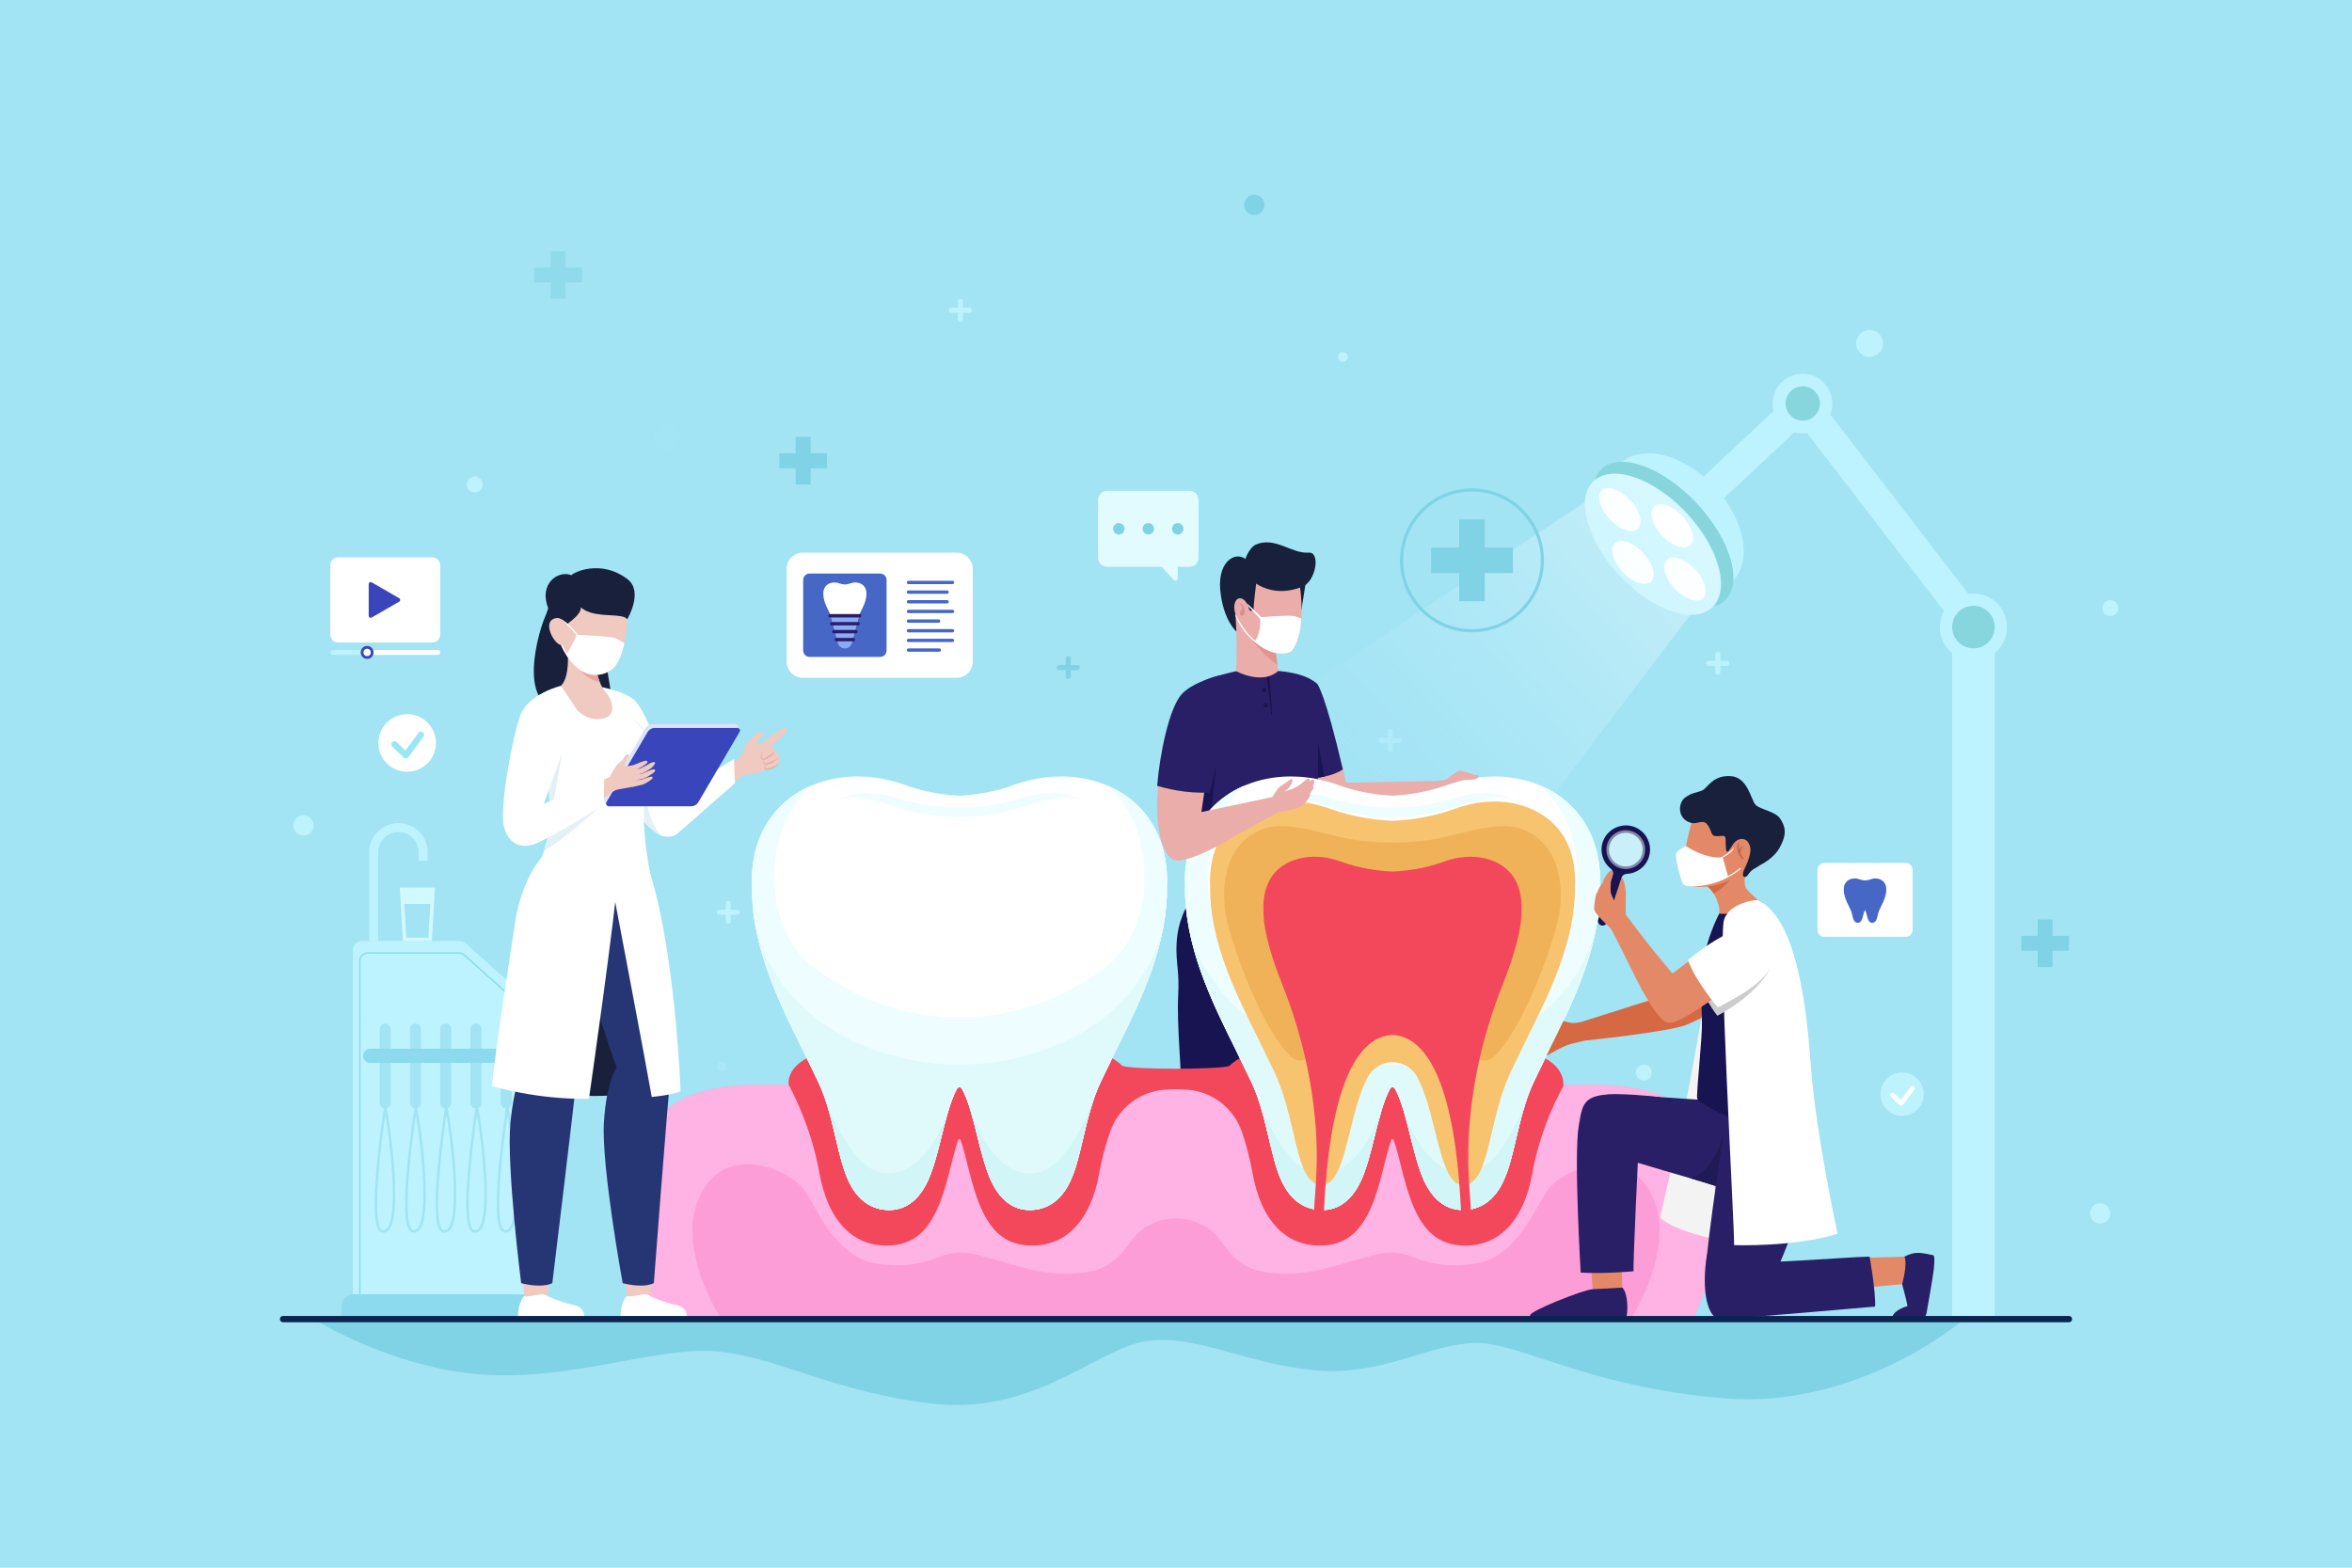 <svg version="1.1" xmlns="http://www.w3.org/2000/svg" xmlns:xlink="http://www.w3.org/1999/xlink" x="0px" y="0px" viewBox="0 0 750 500" style="enable-background:new 0 0 750 500;" xml:space="preserve">
<g id="BACKGROUND">
	<rect y="0" style="fill:#A2E3F4;" width="750" height="500"></rect>
</g>
<g id="OBJECTS">
	<g>
		<g>
			<path style="fill:#BDF3FF;" d="M172.783,420.71h-60.247V302.954c0-1.562,1.266-2.829,2.829-2.829h31.222
				c0.698,0,1.371,0.258,1.89,0.724l23.368,20.993c0.597,0.536,0.938,1.301,0.938,2.104V420.71z"></path>
			<path style="fill:none;stroke:#8CDAED;stroke-width:0.478;stroke-miterlimit:10;" d="M170.581,420.714h-55.843V306.542
				c0-1.448,1.174-2.622,2.622-2.622h28.939c0.647,0,1.271,0.239,1.752,0.671l21.66,19.458c0.553,0.497,0.87,1.206,0.87,1.95
				V420.714z"></path>
			<g>
				<path style="fill:#BDF3FF;" d="M120.595,300.125h-2.869v-28.302c0-5.141,4.183-9.324,9.324-9.324
					c5.141,0,9.324,4.183,9.324,9.324v2.733h-2.869v-2.733c0-3.559-2.896-6.455-6.455-6.455c-3.56,0-6.455,2.896-6.455,6.455
					V300.125z"></path>
			</g>
			<g>
				<polygon style="fill:#D2F9FF;" points="137.71,300.126 128.464,300.126 127.483,283.077 138.691,283.077"></polygon>
				<polygon style="fill:#A2E3F4;" points="137.218,288.301 136.597,299.069 129.577,299.069 128.956,288.301"></polygon>
			</g>
			<g>
				<path style="fill:#A2E3F4;" d="M122.847,353.525L122.847,353.525c-0.968,0-1.753-0.785-1.753-1.753v-23.545
					c0-0.968,0.785-1.753,1.753-1.753h0c0.968,0,1.753,0.785,1.753,1.753v23.545C124.6,352.74,123.815,353.525,122.847,353.525z"></path>
				<path style="fill:#A2E3F4;" d="M132.489,353.525L132.489,353.525c-0.968,0-1.753-0.785-1.753-1.753v-23.545
					c0-0.968,0.785-1.753,1.753-1.753l0,0c0.968,0,1.753,0.785,1.753,1.753v23.545C134.243,352.74,133.458,353.525,132.489,353.525z"></path>
				<path style="fill:#A2E3F4;" d="M142.132,353.525L142.132,353.525c-0.968,0-1.753-0.785-1.753-1.753v-23.545
					c0-0.968,0.785-1.753,1.753-1.753l0,0c0.968,0,1.753,0.785,1.753,1.753v23.545C143.885,352.74,143.1,353.525,142.132,353.525z"></path>
				<path style="fill:#A2E3F4;" d="M151.775,353.525L151.775,353.525c-0.968,0-1.753-0.785-1.753-1.753v-23.545
					c0-0.968,0.785-1.753,1.753-1.753l0,0c0.968,0,1.753,0.785,1.753,1.753v23.545C153.528,352.74,152.743,353.525,151.775,353.525z"></path>
				<path style="fill:#A2E3F4;" d="M161.417,353.525L161.417,353.525c-0.968,0-1.753-0.785-1.753-1.753v-23.545
					c0-0.968,0.785-1.753,1.753-1.753l0,0c0.968,0,1.753,0.785,1.753,1.753v23.545C163.171,352.74,162.386,353.525,161.417,353.525z"></path>
			</g>
			<path style="fill:#8CDAED;" d="M167.299,338.975H118.02c-1.241,0-2.247-1.006-2.247-2.247l0,0c0-1.241,1.006-2.247,2.247-2.247
				h49.279c1.241,0,2.247,1.006,2.247,2.247l0,0C169.546,337.969,168.54,338.975,167.299,338.975z"></path>
			<path style="fill:none;stroke:#A2E3F4;stroke-width:0.792;stroke-miterlimit:10;" d="M122.847,353.124
				c0,0-6.097,38.799-0.902,39.611C128.319,393.73,125.008,364.556,122.847,353.124z"></path>
			<path style="fill:none;stroke:#A2E3F4;stroke-width:0.792;stroke-miterlimit:10;" d="M132.583,353.124
				c0,0-6.097,38.799-0.902,39.611C138.056,393.73,134.745,364.556,132.583,353.124z"></path>
			<path style="fill:none;stroke:#A2E3F4;stroke-width:0.792;stroke-miterlimit:10;" d="M142.32,353.124
				c0,0-6.097,38.799-0.902,39.611C147.792,393.73,144.481,364.556,142.32,353.124z"></path>
			<path style="fill:none;stroke:#A2E3F4;stroke-width:0.792;stroke-miterlimit:10;" d="M152.057,353.124
				c0,0-6.097,38.799-0.902,39.611C157.529,393.73,154.218,364.556,152.057,353.124z"></path>
			<path style="fill:none;stroke:#A2E3F4;stroke-width:0.792;stroke-miterlimit:10;" d="M161.793,353.124
				c0,0-6.097,38.799-0.902,39.611C167.266,393.73,163.954,364.556,161.793,353.124z"></path>
			<path style="fill:#8CDAED;" d="M175.743,420.71h-66.792v-4.12c0-2.09,1.695-3.785,3.785-3.785h59.222
				c2.09,0,3.785,1.695,3.785,3.785V420.71z"></path>
		</g>
		<g>
			<rect x="622.501" y="200" style="fill:#BDF3FF;" width="13.565" height="220.71"></rect>
			
				<rect x="536.297" y="139.077" transform="matrix(0.73 -0.684 0.684 0.73 52.702 420.945)" style="fill:#BDF3FF;" width="44.788" height="9.494"></rect>
			
				<rect x="558.574" y="159.215" transform="matrix(-0.61 -0.793 0.793 -0.61 839.039 741.034)" style="fill:#BDF3FF;" width="86.747" height="9.494"></rect>
			
				<ellipse transform="matrix(0.73 -0.684 0.684 0.73 30.517 410.467)" style="fill:#BDF3FF;" cx="534.345" cy="166.642" rx="16.609" ry="25.924"></ellipse>
			
				<ellipse transform="matrix(0.73 -0.684 0.684 0.73 26.716 408.671)" style="fill:#87D5DD;" cx="530.176" cy="170.55" rx="14.617" ry="28.717"></ellipse>
			
				<ellipse transform="matrix(0.73 -0.684 0.684 0.73 23.754 407.272)" style="fill:#BDF3FF;" cx="526.925" cy="173.596" rx="14.617" ry="27.598"></ellipse>
			<path style="fill:#FFFFFF;" d="M519.794,159.473c3.177,3.39,4.297,7.501,2.501,9.184c-1.795,1.683-5.826,0.299-9.003-3.091
				c-3.177-3.39-4.297-7.501-2.502-9.184C512.586,154.699,516.617,156.083,519.794,159.473z"></path>
			<path style="fill:#FFFFFF;" d="M523.968,176.368c3.177,3.39,4.297,7.501,2.502,9.184c-1.795,1.683-5.826,0.299-9.003-3.091
				c-3.177-3.39-4.297-7.501-2.502-9.184C516.76,171.595,520.791,172.978,523.968,176.368z"></path>
			<path style="fill:#FFFFFF;" d="M536.484,164.637c3.177,3.389,4.297,7.501,2.502,9.184s-5.826,0.299-9.003-3.091
				c-3.177-3.39-4.297-7.501-2.502-9.184C529.276,159.864,533.307,161.247,536.484,164.637z"></path>
			<path style="fill:#FFFFFF;" d="M540.558,181.627c3.177,3.39,4.297,7.501,2.502,9.184c-1.795,1.683-5.826,0.299-9.003-3.091
				c-3.177-3.389-4.297-7.501-2.502-9.184C533.35,176.853,537.381,178.237,540.558,181.627z"></path>
			
				<ellipse transform="matrix(0.707 -0.707 0.707 0.707 77.374 444.178)" style="fill:#BDF3FF;" cx="574.858" cy="128.69" rx="9.523" ry="9.523"></ellipse>
			<path style="fill:#87D5DD;" d="M580.335,128.69c0,3.025-2.452,5.477-5.477,5.477c-3.025,0-5.477-2.452-5.477-5.477
				c0-3.025,2.452-5.477,5.477-5.477C577.883,123.213,580.335,125.665,580.335,128.69z"></path>
			<circle style="fill:#BDF3FF;" cx="629.284" cy="200" r="10.717"></circle>
			<circle style="fill:#87D5DD;" cx="629.284" cy="200" r="6.782"></circle>
			<linearGradient id="SVGID_1_" gradientUnits="userSpaceOnUse" x1="433.413" y1="261.334" x2="539.043" y2="165.281">
				<stop offset="0" style="stop-color:#BDF3FF;stop-opacity:0"></stop>
				<stop offset="1" style="stop-color:#FFFFFF"></stop>
			</linearGradient>
			<path style="opacity:0.42;fill:url(#SVGID_1_);" d="M537.59,163.6c-10.423-11.121-23.648-15.661-29.538-10.14
				c-1.759,1.648-2.647,4.017-2.775,6.812l-101.948,67.403l61.747,65.88l73.938-97.48c2.717,0.016,5.064-0.732,6.784-2.343
				C551.688,188.212,548.013,174.721,537.59,163.6z"></path>
		</g>
		<g>
			<path style="fill:#EAADAA;" d="M457.859,249.078l-28.568,0.556l-1.934-7.422l-10.831,1.85c0,0,2.641,19.35,7.641,19.021
				c5-0.329,38.599-9.896,38.599-9.896L457.859,249.078z"></path>
			<g>
				<path style="fill:#E28F8F;" d="M420.747,406.113l-0.596,9.118c0,0-5.368-1.248-7.293-3.598l-0.355-7.376"></path>
				<path style="fill:#E28F8F;" d="M369.661,401.706l-4.593,10.087c0,0-3.303-0.102-6.449-1.987l2.998-11.427"></path>
				<g>
					<path style="fill:#181451;" d="M353.913,413.033c0,0,9.195,5.127,12.152,6.836c1.265,0.718,2.7,1.094,4.119,1.094h6.836
						c0-5.537-8.05-7.178-8.05-7.178c-0.974-1.538-2.341-4.208-2.87-4.259c-5.298-0.547-6.547-3.278-6.547-3.278
						C355.827,406.863,353.913,413.033,353.913,413.033z"></path>
					<path style="fill:#181451;" d="M420.407,412.124c0,0,2.362,2.005,3.993,2.79c1.64,0.793,11.033,2.638,10.401,6.078h-14.215
						h-2.005h-6.577c0,0-1.987-4.18,0.856-9.358C412.858,411.633,414.748,413.149,420.407,412.124z"></path>
				</g>
			</g>
			<path style="fill:#181451;" d="M397.748,306.161c0.12,1.889,0.293,3.539,0.505,4.802c0.013,0.093,0.027,0.186,0.053,0.293
				c0.04,0.2,0.08,0.452,0.133,0.718c0.04,0.133,0.067,0.28,0.093,0.439c0.12,0.652,0.293,1.357,0.479,2.115
				c0.053,0.2,0.106,0.399,0.146,0.612c0.08,0.346,0.173,0.705,0.266,1.078c0.013,0.067,0.026,0.146,0.053,0.213
				c0.505,2.009,1.144,4.257,1.823,6.651c0.599,2.075,1.25,4.257,1.916,6.425c2.009,6.665,4.15,13.409,5.494,17.759
				c-3.019,18.823,2.404,54.657,3.366,62.014c3.445,0.599,7.875,0.203,9.125-0.25c3.02-21.763,7.037-62.682,7.011-63.733
				c-0.572-22.162-8.128-67.392-9.698-68.004c-3.445-1.29-12.385-4.257-16.416,1.61C397.894,285.063,397.229,297.9,397.748,306.161z"></path>
			<path style="fill:#0B0B3A;" d="M397.748,306.161c0.12,1.889,0.293,3.539,0.505,4.802c0.013,0.093,0.027,0.186,0.053,0.293
				c0.04,0.2,0.08,0.452,0.133,0.718c0.04,0.133,0.067,0.28,0.093,0.439c0.133,0.598,0.293,1.317,0.479,2.115
				c0.053,0.2,0.106,0.399,0.146,0.612c0.08,0.346,0.173,0.705,0.266,1.078c0.013,0.067,0.026,0.146,0.053,0.213
				c0.505,2.009,1.144,4.257,1.823,6.651c0.599,2.075,1.25,4.257,1.916,6.425c0.279-8.381-0.678-32.791-0.678-32.791
				L397.748,306.161z"></path>
			<path style="fill:#291F66;" d="M428.214,245.413c-1.599,1.035-3.617,1.804-5.874,2.283c-1.257,0.265-2.599,0.445-3.976,0.53
				c-0.872,0.051-1.753,0.068-2.651,0.051c-4.557-6.028-6.558-10.568-8.841-14.339l13.305-15.579
				C420.177,218.359,422.554,221.13,428.214,245.413z"></path>
			<path style="fill:#181451;" d="M422.34,247.696c-1.257,0.265-2.599,0.445-3.976,0.53l2.001-11.27L422.34,247.696z"></path>
			<path style="fill:#181451;" d="M359.664,403.927c0.882,1.63,5.14,3.928,8.214,3.808c2.217-5.037,21.288-45.361,24.377-54.057
				c0.206-0.601,1.064-3.105,1.321-3.946c1.578-4.906,13.676-70.394,13.676-70.394l-18.541-2.401
				c-14.372,12.268-14.149,22.655-13.189,31.899c0.287,2.766,0.333,5.549,0.19,8.327c-0.543,10.533,1.254,24.722,0.843,31.789
				C369.929,356.695,360.529,396.18,359.664,403.927z"></path>
			<g>
				<g>
					<path style="fill:#291F66;" d="M420.01,218.052c-2.573-2.144-6.848-3.995-15.966-4.279c-2.91-0.483-2.666-1.568-7.874-0.217
						c-6.043,1.567-13.069,2.893-14.11,5.182c-0.991,2.178-2.055,24.484-0.604,32.176c1.091,5.783,1.655,21.371-2.176,35.045
						c-0.933,3.329,25.284,5.249,34.155,3.526c8.306-1.613,7.543-3.899,6.807-6.21c-0.66-4.091-0.325-8.579-0.287-11.354
						c0.035-2.57,0.204-20.024,0.4-34.226C420.497,227.405,420.926,219.102,420.01,218.052z"></path>
					<polygon style="fill:#181451;" points="387.807,244.41 385.832,262.616 379.726,257.21"></polygon>
					<path style="fill:#181451;" d="M405.612,227.9c-0.082,0.01-0.154,0.01-0.226,0.01c-0.133-1.383-0.307-3.022-0.522-4.64
						c-0.348-2.816-0.789-5.613-1.034-7.169c0.307-0.051,0.625-0.123,0.932-0.215c0.154,1.557,0.43,4.445,0.615,7.333
						C405.489,224.858,405.57,226.507,405.612,227.9z"></path>
					<path style="fill:#181451;" d="M403.777,220.037c0,0.383-0.311,0.694-0.694,0.694c-0.383,0-0.694-0.311-0.694-0.694
						c0-0.383,0.311-0.694,0.694-0.694C403.466,219.342,403.777,219.653,403.777,220.037z"></path>
					<circle style="fill:#181451;" cx="403.622" cy="224.934" r="0.694"></circle>
				</g>
			</g>
			<g>
				<path style="fill:#EAADAA;" d="M394.207,214.051c0,0,8.138,4.556,13.387-0.035c0,0-1.254-10.286-1.726-13.186l-11.381-10.528
					l-1.223-1.121c0,0,0.205,2.217,0.47,5.462c0.142,1.84,0.317,3.999,0.478,6.276C394.511,205.539,394.207,214.051,394.207,214.051
					z"></path>
				<path style="opacity:0.32;fill:#CA6362;" d="M407.363,212.12c-4.53-3.06-8.36-8.19-9.79-10.65c-0.01-0.02-0.01-0.02-0.01-0.02
					c-0.55-0.94-0.83-1.52-0.83-1.52l8.69,5.12l1.13,0.67C406.843,208,407.153,210.48,407.363,212.12z"></path>
				<path style="fill:#18203B;" d="M416.404,185.623c0,0-0.721,4.388-1.417,8.951l-2.042-9.127L416.404,185.623z"></path>
				<path style="fill:#EAADAA;" d="M414.987,197.342c-0.248,3.856-1.095,7.832-3.207,10.483c0,0-1.778,0.983-4.66,0.504
					c-0.624-0.103-1.274-0.265-1.984-0.547c-1.334-0.462-2.796-1.257-4.386-2.514c-0.248-0.205-0.496-0.41-0.735-0.624
					c-0.009-0.009-0.017-0.017-0.017-0.017c-0.932-0.821-1.787-1.736-2.548-2.702c-0.009-0.017-0.009-0.017-0.009-0.017
					c-0.573-0.744-1.12-1.531-1.599-2.343c-0.624-1.043-1.3-2.292-1.855-3.66c-0.068-0.154-0.128-0.316-0.197-0.479
					c-1.18-3.044-1.753-6.558-0.128-9.474c0.949-1.71,2.42-3.121,4.156-4.164c0.342-0.222,0.684-0.419,1.052-0.607
					c6.182-3.138,14.732-2.24,15.408,4.267c0,0.051,0,0.085,0.009,0.137c0,0,0.137,0.675,0.282,1.804
					c0.162,1.24,0.359,3.018,0.445,5.045C415.081,193.965,415.089,195.641,414.987,197.342z"></path>
				<path style="fill:#18203B;" d="M396.633,182.594c0,0,6.511,9.316,18.655,4.542c4.355-1.712,5.853-11.195,2.053-10.883
					c-5.443,0.446-10.668-5.188-16.832-2.594C398.53,174.493,396.107,178.79,396.633,182.594z"></path>
				<path style="fill:#18203B;" d="M399.711,194.782l-1.167,0.004c-0.145-0.351-0.299-0.77-0.479-1.274c0,0-0.872-2.796-2.856-2.702
					c-1.077,0.051-2.3,2.069-1.223,5.096c0.043,2.103,0.248,4.079,0.265,5.498c0,0-4.25-3.583-5.147-13.305
					c-0.898-9.722,5.866-13.151,9.106-8.713l2.892,2.986C401.102,182.372,399.814,190.84,399.711,194.782z"></path>
				<path style="fill:#DB8C8C;" d="M395.067,192.432c0,0,1.263-0.186,1.741,1.803c0.478,1.99-0.918,2.755-1.306,1.721
					c-0.259-0.689,0.057-1.257,0.376-1.434c0.276-0.154,0.366-0.518,0.249-0.811C395.969,193.318,395.661,192.849,395.067,192.432z"></path>
			</g>
			<path style="fill:#FFFFFF;" d="M414.987,197.342c-0.248,3.856-1.095,7.832-3.207,10.483c0,0-1.778,0.983-4.66,0.504
				c-0.624-0.103-1.274-0.265-1.984-0.547c-1.334-0.462-2.796-1.257-4.386-2.514c-0.248-0.205-0.496-0.41-0.735-0.624
				c-0.009-0.009-0.017-0.017-0.017-0.017c2.24-2.505,1.873-7.755,1.873-7.755s7.633-0.661,10.169-0.455
				C413.483,196.533,414.987,197.342,414.987,197.342z"></path>
			<path style="fill:#FFFFFF;" d="M402.229,196.842c0,0-3.764-3.676-4.654-4.415c0,0,0.317,0.616,0.418,0.869
				c0,0,3.742,3.936,4.076,4.417C402.403,198.195,402.511,197.323,402.229,196.842z"></path>
			<path style="fill:#FFFFFF;" d="M393.908,195.674c0,0,2.162,5.286,6.491,8.76l-0.384,0.211c0,0-3.895-2.889-6.006-8.1l-0.06-0.51
				L393.908,195.674z"></path>
		</g>
		<g>
			<g>
				<path style="fill:#FC9DD7;" d="M549.66,371.33C542,349.5,525,345.33,502.33,346c-22.67,0.67-231.99,0.67-254.66,0
					s-39.67,3.5-47.33,25.33c-5.94,16.91,9.83,49.38,9.83,49.38H375h164.83C539.83,420.71,555.6,388.24,549.66,371.33z"></path>
				<path style="fill:#FFB3E4;" d="M539.83,420.71h-19.84c0,0,15.25-23.21,6.5-39.96s-28.25-7.25-32.5-1.75s-10.23,22.12-23.5,24
					c-19.22,2.72-19.25-6-32.25-2.75s-23.42,8.25-37.09,5c-5.17-1.23-8.64-4.9-11.53-9.04c-7.09-10.15-22.16-10.15-29.25,0
					c-2.89,4.14-6.36,7.81-11.53,9.04c-13.66,3.25-24.09-1.75-37.09-5s-13.03,5.47-32.25,2.75c-13.27-1.88-19.25-18.5-23.5-24
					s-23.75-15-32.5,1.75s6.5,39.96,6.5,39.96h-19.83c0,0-15.77-32.47-9.83-49.38c7.66-21.83,24.66-26,47.33-25.33
					s231.99,0.67,254.66,0c22.67-0.67,39.67,3.5,47.33,25.33C555.6,388.24,539.83,420.71,539.83,420.71z"></path>
			</g>
			<path style="fill:#F3485B;" d="M492.681,337.507c-10.712-5.878-48.631-4.757-48.659-4.757
				c-0.029-0.001-37.947-1.121-48.659,4.757c-1.458,0.8-2.539,1.647-3.363,2.484c-4.214,1.171-30.332,1.161-34.126-0.033
				c-0.005-0.001-0.009-0.001-0.014-0.003c-0.818-0.84-1.878-1.676-3.285-2.449c-10.712-5.878-48.631-4.757-48.659-4.757
				c-0.029-0.001-37.948-1.121-48.659,4.757c-6.822,3.743-5.749,8.513-5.749,8.513s7.01,12.48,9.76,27.98s10.848,23.695,22.25,23.25
				c8-0.313,12.375-4.813,15.625-12.25c3.069-7.023,4.567-16.538,6.419-21.458c0.123-0.327,0.586-0.327,0.708,0
				c1.852,4.92,3.35,14.435,6.419,21.458c3.25,7.438,7.625,11.938,15.625,12.25c11.402,0.445,19.5-7.75,22.25-23.25
				c0.835-4.707,2.068-9.091,3.381-12.914c2.559-7.453,9.188-12.785,17.036-13.495c1.238-0.112,2.576-0.174,4.019-0.174
				c1.43,0,2.756,0.061,3.984,0.17c7.909,0.701,14.591,6.101,17.102,13.634c1.275,3.826,2.47,8.169,3.288,12.78
				c2.75,15.5,10.848,23.695,22.25,23.25c8-0.313,12.375-4.813,15.625-12.25c3.069-7.023,4.567-16.538,6.419-21.458
				c0.123-0.327,0.585-0.327,0.708,0c1.852,4.92,3.35,14.435,6.419,21.458c3.25,7.438,7.625,11.938,15.625,12.25
				c11.402,0.445,19.5-7.75,22.25-23.25s9.821-27.51,9.821-27.51S499.503,341.25,492.681,337.507z"></path>
			<g>
				<path style="fill:#FFFFFF;" d="M372.11,282.398c0.012-0.56,0.048-1.126,0.044-1.684c-0.064-10.363-3.759-19.014-10.689-25.004
					c-6.015-5.204-14.231-8.069-23.136-8.069h-0.007c-0.011,0-0.021,0.001-0.021,0.001c-0.022,0-0.033-0.001-0.046-0.001
					c-0.173,0-0.348,0.023-0.522,0.026c-1.07,0.014-2.142,0.057-3.217,0.153c-0.25,0.023-0.498,0.069-0.748,0.097
					c-0.886,0.095-1.772,0.188-2.652,0.338c-0.13,0.022-0.3,0.068-0.44,0.095c-0.221,0.041-0.438,0.099-0.659,0.143
					c-0.139,0.032-0.262,0.057-0.407,0.094c-2.218,0.462-4.411,1.061-6.526,1.841c-5.76,2.126-11.934,3.096-17.132,3.355
					c-5.2-0.259-11.374-1.23-17.134-3.355c-2.113-0.78-4.308-1.379-6.526-1.843c-0.143-0.036-0.266-0.059-0.404-0.092
					c-0.221-0.044-0.439-0.102-0.661-0.143c-0.141-0.028-0.31-0.073-0.44-0.095c-0.879-0.15-1.765-0.243-2.65-0.338
					c-0.25-0.028-0.498-0.073-0.749-0.097c-1.075-0.097-2.148-0.139-3.217-0.153c-0.174-0.003-0.348-0.026-0.522-0.026
					c0,0-0.022,0.001-0.033,0.001c-0.011,0-0.022-0.001-0.022-0.001h-0.017c-8.905,0-17.121,2.865-23.138,8.069
					c-6.929,5.99-10.625,14.641-10.689,25.004c-0.003,0.559,0.032,1.125,0.044,1.688c-0.355,18.933,8.439,36.884,15.891,51.852
					c1.006,2.101,1.997,4.137,2.944,6.083c0.767,1.572,1.502,3.093,2.211,4.558c2.75,5.728,4.309,12.352,5.684,18.195
					c1.227,5.23,2.385,10.166,4.283,14.034c3.549,7.269,8.867,8.797,12.704,8.797h0.057h0.004h0.004h0.051
					c3.639-0.012,8.708-1.649,12.262-9.379c1.822-3.963,3.03-8.835,4.315-13.988c1.331-5.372,2.814-11.36,4.933-15.291
					c0.175-0.327,0.493-0.489,0.814-0.5c0.32,0.011,0.638,0.173,0.814,0.5c2.117,3.931,3.601,9.919,4.932,15.291
					c1.285,5.153,2.493,10.025,4.315,13.988c3.556,7.73,8.625,9.367,12.262,9.379h0.051h0.005h0.003h0.058
					c3.836,0,9.155-1.528,12.703-8.797c1.899-3.868,3.056-8.803,4.284-14.034c1.373-5.843,2.934-12.467,5.683-18.195
					c0.709-1.465,1.445-2.986,2.212-4.558c0.945-1.943,1.934-3.975,2.939-6.075C363.669,319.291,372.466,301.337,372.11,282.398z"></path>
				<path style="fill:#EEFDFF;" d="M361.471,255.711c-2.496-2.161-5.36-3.912-8.507-5.213c0.42,0.336,5.979,4.835,9.283,13.237
					c4.647,11.842,4.919,34.068-10.667,45.533c-23.338,17.181-45.627,14.999-45.627,14.999s-22.289,2.182-45.627-14.999
					c-15.587-11.464-15.314-33.69-10.667-45.533c3.304-8.402,8.863-12.901,9.283-13.237c-3.147,1.301-6.01,3.052-8.507,5.213
					c-6.923,5.989-10.625,14.643-10.688,25.006c0,0.556,0.031,1.122,0.052,1.689c-0.357,18.933,8.433,36.879,15.891,51.847
					c1.007,2.098,1.993,4.133,2.937,6.084c0.766,1.573,1.51,3.094,2.213,4.563c2.748,5.727,4.311,12.345,5.685,18.188
					c1.227,5.234,2.381,10.164,4.279,14.034c3.556,7.269,8.874,8.8,12.713,8.8h0.115c3.64-0.01,8.706-1.647,12.262-9.377
					c1.815-3.965,3.031-8.842,4.311-13.992c1.332-5.37,2.811-11.36,4.93-15.293c0.178-0.325,0.493-0.482,0.818-0.493
					c0.325,0.01,0.64,0.168,0.818,0.493c2.119,3.933,3.598,9.923,4.93,15.293c1.28,5.15,2.496,10.027,4.311,13.992
					c3.556,7.73,8.632,9.367,12.262,9.377h0.126c3.828,0,9.146-1.531,12.702-8.8c1.898-3.871,3.052-8.8,4.279-14.034
					c1.374-5.842,2.937-12.461,5.685-18.188c0.703-1.468,1.448-2.989,2.213-4.563c0.944-1.94,1.93-3.975,2.937-6.073
					c7.458-14.968,16.247-32.925,15.891-51.868c0.021-0.556,0.053-1.122,0.053-1.678
					C372.096,270.354,368.393,261.701,361.471,255.711z"></path>
				<path style="fill:#EEFDFF;" d="M361.47,255.712c-2.491-2.161-5.361-3.908-8.511-5.214c0.427,0.342,5.983,4.836,9.293,13.237
					c4.64,11.845,4.909,34.068-10.672,45.534c-23.335,17.181-45.632,14.995-45.632,14.995s-22.285,2.186-45.62-14.995
					c-15.593-11.466-15.312-33.69-10.672-45.534c3.309-8.401,8.865-12.895,9.28-13.237c-3.138,1.307-6.008,3.053-8.499,5.214
					c-6.924,5.983-10.623,14.641-10.685,25.008c0,0.549,0.025,1.123,0.049,1.685c-0.085,4.494,0.342,8.914,1.148,13.273
					c0,0,0.012,0.061,0.037,0.195c2.613,13.933,9.036,27.01,14.702,38.379c1.014,2.1,1.99,4.139,2.943,6.081
					c0.757,1.575,1.502,3.102,2.21,4.567c2.747,5.727,4.31,12.345,5.678,18.182c1.233,5.239,2.381,10.172,4.286,14.043
					c3.553,7.265,8.877,8.792,12.712,8.792h0.122c3.639,0,8.694-1.636,12.26-9.366c1.807-3.969,3.028-8.853,4.31-13.994
					c1.331-5.373,2.809-11.368,4.921-15.3c0.183-0.318,0.501-0.476,0.818-0.488c0.33,0.012,0.647,0.171,0.818,0.488
					c2.125,3.932,3.602,9.927,4.933,15.3c1.282,5.141,2.503,10.025,4.31,13.994c3.553,7.729,8.633,9.366,12.26,9.366h0.134
					c3.822,0,9.146-1.526,12.699-8.792c1.893-3.871,3.053-8.804,4.274-14.043c1.38-5.837,2.943-12.455,5.69-18.182
					c0.696-1.465,1.441-2.992,2.21-4.567c0.94-1.941,1.929-3.969,2.943-6.069c5.605-11.271,11.979-24.239,14.629-38.049
					c0.024-0.085,0.037-0.147,0.037-0.208c0.855-4.457,1.306-9.012,1.221-13.615c0.024-0.549,0.049-1.123,0.049-1.673
					C372.094,270.352,368.394,261.695,361.47,255.712z"></path>
				<path style="fill:#EEFDFF;" d="M326.36,254.337c-1.191,0.354-2.331,0.677-3.419,0.974c-11.119,3.031-22.858,3.031-33.977,0
					c-1.088-0.297-2.227-0.62-3.419-0.974c-11.907-3.534-17.962,0.787-17.962,0.787c4.008-1.49,8.391-0.983,18.421,2.294
					c0.1,0.033,0.201,0.065,0.301,0.098c12.763,4.104,26.532,4.104,39.295,0c0.1-0.032,0.201-0.065,0.301-0.098
					c10.03-3.278,14.414-3.785,18.421-2.294C344.322,255.124,338.267,250.804,326.36,254.337z"></path>
				<path style="fill:#E0FAFC;" d="M370.848,296.215c-2.65,13.811-9.024,26.778-14.629,38.049c-1.013,2.1-2.003,4.127-2.943,6.069
					c-0.769,1.575-1.514,3.102-2.21,4.567c-2.747,5.727-4.31,12.345-5.69,18.182c-1.221,5.239-2.381,10.172-4.274,14.043
					c-3.553,7.265-8.877,8.792-12.699,8.792h-0.134c-3.627,0-8.706-1.636-12.26-9.366c-1.807-3.969-3.028-8.853-4.31-13.994
					c-1.331-5.373-2.809-11.368-4.933-15.3c-0.171-0.318-0.488-0.476-0.818-0.488c-0.318,0.012-0.635,0.171-0.818,0.488
					c-2.112,3.932-3.59,9.927-4.921,15.3c-1.282,5.141-2.503,10.025-4.31,13.994c-3.566,7.729-8.621,9.366-12.26,9.366h-0.122
					c-3.834,0-9.158-1.526-12.712-8.792c-1.905-3.871-3.053-8.804-4.286-14.043c-1.368-5.837-2.931-12.455-5.678-18.182
					c-0.708-1.465-1.453-2.992-2.21-4.567c-0.952-1.941-1.929-3.981-2.943-6.081c-5.666-11.368-12.089-24.446-14.702-38.379
					c0.525,2.601,6.924,30.625,43.398,40.723c14.091,3.895,29.05,3.895,43.141,0C362.801,326.828,369.944,300.293,370.848,296.215z"></path>
				<path style="fill:#D2F6F7;" d="M302.463,354.058c-0.832,2.752-1.565,5.704-2.253,8.5c-1.287,5.138-2.508,10.02-4.317,13.993
					c-3.562,7.723-8.622,9.366-12.251,9.366h-0.122c-3.839,0-9.166-1.531-12.717-8.789c-1.909-3.873-3.052-8.811-4.283-14.049
					c-0.954-4.061-1.997-8.489-3.462-12.739c1.698,4.539,9.088,22.715,18.676,23.802
					C294.152,375.552,300.754,359.063,302.463,354.058z"></path>
				<path style="fill:#D2F6F7;" d="M309.433,354.058c0.832,2.752,1.565,5.704,2.253,8.5c1.287,5.138,2.508,10.02,4.317,13.993
					c3.562,7.723,8.622,9.366,12.251,9.366h0.122c3.839,0,9.166-1.531,12.717-8.789c1.909-3.873,3.052-8.811,4.283-14.049
					c0.954-4.061,1.997-8.489,3.462-12.739c-1.698,4.539-9.088,22.715-18.676,23.802
					C317.745,375.552,311.142,359.063,309.433,354.058z"></path>
			</g>
			<g>
				<path style="fill:#FFFFFF;" d="M510.205,282.398c0.012-0.56,0.048-1.126,0.044-1.684c-0.064-10.363-3.759-19.014-10.689-25.004
					c-6.015-5.204-14.231-8.069-23.136-8.069h-0.007c-0.011,0-0.021,0.001-0.021,0.001c-0.022,0-0.033-0.001-0.045-0.001
					c-0.173,0-0.348,0.023-0.522,0.026c-1.07,0.014-2.142,0.057-3.217,0.153c-0.25,0.023-0.498,0.069-0.748,0.097
					c-0.886,0.095-1.772,0.188-2.652,0.338c-0.13,0.022-0.299,0.068-0.44,0.095c-0.221,0.041-0.438,0.099-0.658,0.143
					c-0.139,0.032-0.262,0.057-0.407,0.094c-2.218,0.462-4.411,1.061-6.526,1.841c-5.76,2.126-11.934,3.096-17.132,3.355
					c-5.2-0.259-11.374-1.23-17.134-3.355c-2.113-0.78-4.308-1.379-6.526-1.843c-0.144-0.036-0.266-0.059-0.404-0.092
					c-0.221-0.044-0.439-0.102-0.661-0.143c-0.141-0.028-0.311-0.073-0.44-0.095c-0.879-0.15-1.765-0.243-2.65-0.338
					c-0.25-0.028-0.498-0.073-0.75-0.097c-1.075-0.097-2.148-0.139-3.217-0.153c-0.174-0.003-0.348-0.026-0.522-0.026
					c0,0-0.022,0.001-0.033,0.001c-0.011,0-0.022-0.001-0.022-0.001h-0.017c-8.906,0-17.121,2.865-23.138,8.069
					c-6.929,5.99-10.625,14.641-10.689,25.004c-0.003,0.559,0.032,1.125,0.044,1.688c-0.355,18.933,8.439,36.884,15.891,51.852
					c1.006,2.101,1.997,4.137,2.944,6.083c0.767,1.572,1.502,3.093,2.211,4.558c2.749,5.728,4.309,12.352,5.684,18.195
					c1.227,5.23,2.385,10.166,4.283,14.034c3.549,7.269,8.867,8.797,12.704,8.797h0.056h0.004h0.004h0.051
					c3.639-0.012,8.708-1.649,12.262-9.379c1.822-3.963,3.03-8.835,4.315-13.988c1.331-5.372,2.814-11.36,4.933-15.291
					c0.175-0.327,0.493-0.489,0.814-0.5c0.32,0.011,0.638,0.173,0.814,0.5c2.117,3.931,3.601,9.919,4.932,15.291
					c1.285,5.153,2.493,10.025,4.315,13.988c3.556,7.73,8.625,9.367,12.262,9.379h0.051h0.006h0.003h0.058
					c3.836,0,9.155-1.528,12.703-8.797c1.899-3.868,3.056-8.803,4.284-14.034c1.373-5.843,2.934-12.467,5.683-18.195
					c0.709-1.465,1.445-2.986,2.212-4.558c0.946-1.943,1.934-3.975,2.939-6.075C501.763,319.291,510.561,301.337,510.205,282.398z"></path>
				<path style="fill:#EEFDFF;" d="M499.566,255.711c-2.496-2.161-5.36-3.912-8.507-5.213c0.42,0.336,5.979,4.835,9.283,13.237
					c4.647,11.842,4.919,34.068-10.667,45.533c-23.338,17.181-45.627,14.999-45.627,14.999s-22.289,2.182-45.627-14.999
					c-15.587-11.464-15.314-33.69-10.667-45.533c3.304-8.402,8.863-12.901,9.283-13.237c-3.147,1.301-6.01,3.052-8.507,5.213
					c-6.923,5.989-10.625,14.643-10.688,25.006c0,0.556,0.031,1.122,0.052,1.689c-0.357,18.933,8.433,36.879,15.891,51.847
					c1.007,2.098,1.993,4.133,2.937,6.084c0.766,1.573,1.51,3.094,2.213,4.563c2.748,5.727,4.311,12.345,5.685,18.188
					c1.227,5.234,2.381,10.164,4.28,14.034c3.556,7.269,8.874,8.8,12.713,8.8h0.115c3.64-0.01,8.706-1.647,12.262-9.377
					c1.815-3.965,3.031-8.842,4.311-13.992c1.332-5.37,2.811-11.36,4.93-15.293c0.178-0.325,0.493-0.482,0.818-0.493
					c0.325,0.01,0.64,0.168,0.818,0.493c2.119,3.933,3.598,9.923,4.93,15.293c1.28,5.15,2.496,10.027,4.311,13.992
					c3.556,7.73,8.632,9.367,12.262,9.377h0.126c3.828,0,9.146-1.531,12.702-8.8c1.898-3.871,3.052-8.8,4.279-14.034
					c1.374-5.842,2.937-12.461,5.685-18.188c0.703-1.468,1.448-2.989,2.213-4.563c0.944-1.94,1.93-3.975,2.937-6.073
					c7.458-14.968,16.247-32.925,15.891-51.868c0.021-0.556,0.052-1.122,0.052-1.678
					C510.191,270.354,506.488,261.701,499.566,255.711z"></path>
				<path style="fill:#EEFDFF;" d="M499.565,255.712c-2.491-2.161-5.361-3.908-8.511-5.214c0.427,0.342,5.983,4.836,9.293,13.237
					c4.64,11.845,4.909,34.068-10.672,45.534c-23.335,17.181-45.632,14.995-45.632,14.995s-22.285,2.186-45.62-14.995
					c-15.593-11.466-15.312-33.69-10.672-45.534c3.309-8.401,8.865-12.895,9.28-13.237c-3.138,1.307-6.008,3.053-8.499,5.214
					c-6.924,5.983-10.624,14.641-10.684,25.008c0,0.549,0.024,1.123,0.049,1.685c-0.086,4.494,0.342,8.914,1.148,13.273
					c0,0,0.012,0.061,0.037,0.195c2.613,13.933,9.036,27.01,14.702,38.379c1.014,2.1,1.99,4.139,2.943,6.081
					c0.757,1.575,1.502,3.102,2.21,4.567c2.747,5.727,4.31,12.345,5.678,18.182c1.233,5.239,2.381,10.172,4.286,14.043
					c3.553,7.265,8.877,8.792,12.712,8.792h0.122c3.639,0,8.694-1.636,12.26-9.366c1.807-3.969,3.028-8.853,4.31-13.994
					c1.331-5.373,2.809-11.368,4.921-15.3c0.183-0.318,0.501-0.476,0.818-0.488c0.33,0.012,0.647,0.171,0.818,0.488
					c2.125,3.932,3.602,9.927,4.933,15.3c1.282,5.141,2.503,10.025,4.31,13.994c3.553,7.729,8.633,9.366,12.26,9.366h0.134
					c3.822,0,9.146-1.526,12.699-8.792c1.893-3.871,3.053-8.804,4.274-14.043c1.38-5.837,2.943-12.455,5.69-18.182
					c0.696-1.465,1.441-2.992,2.21-4.567c0.94-1.941,1.929-3.969,2.943-6.069c5.605-11.271,11.979-24.239,14.629-38.049
					c0.025-0.085,0.037-0.147,0.037-0.208c0.855-4.457,1.307-9.012,1.221-13.615c0.024-0.549,0.049-1.123,0.049-1.673
					C510.189,270.352,506.489,261.695,499.565,255.712z"></path>
				<path style="fill:#EEFDFF;" d="M464.455,254.337c-1.191,0.354-2.331,0.677-3.419,0.974c-11.119,3.031-22.858,3.031-33.977,0
					c-1.088-0.297-2.228-0.62-3.419-0.974c-11.907-3.534-17.962,0.787-17.962,0.787c4.008-1.49,8.391-0.983,18.421,2.294
					c0.1,0.033,0.201,0.065,0.301,0.098c12.763,4.104,26.532,4.104,39.295,0c0.1-0.032,0.201-0.065,0.301-0.098
					c10.03-3.278,14.413-3.785,18.421-2.294C482.417,255.124,476.362,250.804,464.455,254.337z"></path>
				<path style="fill:#E0FAFC;" d="M508.943,296.215c-2.65,13.811-9.024,26.778-14.629,38.049c-1.013,2.1-2.003,4.127-2.943,6.069
					c-0.769,1.575-1.514,3.102-2.21,4.567c-2.747,5.727-4.31,12.345-5.69,18.182c-1.221,5.239-2.381,10.172-4.274,14.043
					c-3.553,7.265-8.877,8.792-12.699,8.792h-0.134c-3.627,0-8.706-1.636-12.26-9.366c-1.807-3.969-3.028-8.853-4.31-13.994
					c-1.331-5.373-2.809-11.368-4.933-15.3c-0.171-0.318-0.488-0.476-0.818-0.488c-0.318,0.012-0.635,0.171-0.818,0.488
					c-2.113,3.932-3.59,9.927-4.921,15.3c-1.282,5.141-2.503,10.025-4.31,13.994c-3.566,7.729-8.621,9.366-12.26,9.366h-0.122
					c-3.834,0-9.158-1.526-12.712-8.792c-1.905-3.871-3.053-8.804-4.286-14.043c-1.368-5.837-2.931-12.455-5.678-18.182
					c-0.708-1.465-1.453-2.992-2.21-4.567c-0.953-1.941-1.929-3.981-2.943-6.081c-5.666-11.368-12.089-24.446-14.702-38.379
					c0.525,2.601,6.924,30.625,43.397,40.723c14.091,3.895,29.05,3.895,43.141,0C500.896,326.828,508.039,300.293,508.943,296.215z"></path>
				<path style="fill:#D2F6F7;" d="M440.558,354.058c-0.832,2.752-1.565,5.704-2.253,8.5c-1.287,5.138-2.508,10.02-4.317,13.993
					c-3.562,7.723-8.622,9.366-12.251,9.366h-0.122c-3.84,0-9.166-1.531-12.717-8.789c-1.909-3.873-3.052-8.811-4.283-14.049
					c-0.954-4.061-1.997-8.489-3.462-12.739c1.698,4.539,9.088,22.715,18.676,23.802
					C432.247,375.552,438.849,359.063,440.558,354.058z"></path>
				<path style="fill:#D2F6F7;" d="M447.528,354.058c0.832,2.752,1.565,5.704,2.253,8.5c1.287,5.138,2.508,10.02,4.317,13.993
					c3.562,7.723,8.622,9.366,12.251,9.366h0.122c3.839,0,9.166-1.531,12.717-8.789c1.909-3.873,3.052-8.811,4.283-14.049
					c0.954-4.061,1.997-8.489,3.462-12.739c-1.698,4.539-9.088,22.715-18.676,23.802
					C455.84,375.552,449.237,359.063,447.528,354.058z"></path>
				<path style="fill:#F7C36F;" d="M444.048,338.757l0.292,0.01c3.171,0.116,6.071,1.92,7.569,4.709
					c2.593,4.811,4.217,11.365,5.649,17.148l0.027,0.109c1.181,4.737,2.296,9.212,3.792,12.465c2.168,4.712,4.316,4.72,5.022,4.722
					c1.678,0,3.74-0.489,5.603-4.306c1.503-3.063,2.56-7.559,3.678-12.318c1.399-5.959,3.132-13.329,6.266-19.861
					c0.725-1.498,1.465-3.026,2.236-4.608c0.934-1.918,1.914-3.935,2.912-6.02l0.055-0.111
					c6.853-13.766,15.382-30.897,15.058-48.148l-0.003-0.159l0.004-0.158c0.005-0.256,0.015-0.513,0.024-0.77
					c0.008-0.23,0.02-0.462,0.018-0.691c-0.05-8.114-2.715-14.507-7.921-19.007c-4.507-3.9-10.764-6.068-17.646-6.121h-0.159
					c-0.198,0.013-0.38,0.021-0.561,0.024c-0.976,0.013-1.804,0.05-2.556,0.115l-0.085,0.012c-0.186,0.026-0.371,0.052-0.558,0.073
					l-0.133,0.015c-0.7,0.074-1.364,0.145-1.938,0.237c-0.149,0.034-0.276,0.061-0.395,0.084l-0.083,0.02
					c-0.143,0.033-0.286,0.064-0.43,0.095l-0.446,0.102c-1.96,0.409-3.773,0.919-5.391,1.516
					c-7.421,2.739-14.702,3.601-19.503,3.841l-0.399,0.02l-0.399-0.02c-4.801-0.24-12.081-1.101-19.504-3.841
					c-1.613-0.596-3.428-1.105-5.393-1.517l-0.402-0.093c-0.151-0.031-0.304-0.065-0.455-0.1l-0.106-0.024
					c-0.116-0.022-0.248-0.051-0.383-0.081c-0.597-0.095-1.245-0.164-1.928-0.237l-0.145-0.016c-0.186-0.021-0.37-0.046-0.556-0.072
					l-0.086-0.013c-0.752-0.065-1.58-0.103-2.527-0.115c-0.214-0.003-0.406-0.012-0.594-0.024h-0.141
					c-6.897,0.053-13.155,2.222-17.661,6.119c-5.134,4.438-7.873,11.009-7.922,19.002c-0.001,0.236,0.01,0.481,0.019,0.727
					c0.009,0.244,0.017,0.488,0.023,0.731l0.004,0.165l-0.003,0.165c-0.323,17.252,8.203,34.377,15.054,48.138l0.055,0.11
					c0.929,1.94,1.846,3.826,2.726,5.636l0.196,0.404c0.583,1.194,1.153,2.37,1.707,3.514l0.51,1.053
					c3.14,6.543,4.804,13.613,6.271,19.852c1.123,4.782,2.181,9.289,3.679,12.343c1.87,3.831,3.933,4.32,5.521,4.32
					c0.795-0.002,2.943-0.01,5.11-4.723c1.493-3.248,2.607-7.717,3.788-12.448l0.033-0.133c1.431-5.775,3.055-12.331,5.653-17.151
					c1.481-2.771,4.385-4.582,7.564-4.698L444.048,338.757z"></path>
				<path style="fill:#EFB259;" d="M495.932,275.073c-2.481-6.837-8.944-11.584-16.218-11.615
					c-4.907-0.021-10.648,1.454-17.69,3.208c-11.042,2.75-24.982,2.75-36.023,0c-7.043-1.754-12.783-3.229-17.69-3.208
					c-7.273,0.031-13.736,4.777-16.218,11.615c-1.7,4.684-2.815,11.701-0.259,20.8c5,17.793,14.167,36.96,20.5,41.627
					c6.333,4.667,17.357-14,31.678-14.167c14.322,0.167,25.345,18.833,31.678,14.167c6.333-4.667,15.5-23.833,20.5-41.627
					C498.747,286.774,497.632,279.757,495.932,275.073z"></path>
				<path style="fill:#F3485B;" d="M485.192,289.08c-0.03-5.1-1.72-9.24-4.88-11.98c-2.83-2.45-6.85-3.82-11.29-3.85
					c-0.16,0.01-0.33,0.02-0.51,0.02c-0.61,0.01-1.13,0.03-1.59,0.07c-0.17,0.02-0.33,0.04-0.52,0.06l-0.13,0.02
					c-0.42,0.04-0.82,0.08-1.19,0.14c-0.08,0.01-0.15,0.03-0.21,0.04l-0.04,0.01c-0.13,0.03-0.25,0.06-0.38,0.08l-0.34,0.08
					c-1.34,0.28-2.57,0.63-3.64,1.02c-6.1,2.26-12.06,2.96-15.99,3.16l-0.452,0.019l-0.452-0.019c-3.93-0.2-9.89-0.9-15.99-3.16
					c-1.07-0.39-2.3-0.74-3.64-1.02l-0.34-0.08c-0.13-0.02-0.25-0.05-0.38-0.08l-0.04-0.01c-0.06-0.01-0.13-0.03-0.21-0.04
					c-0.37-0.06-0.77-0.1-1.19-0.14l-0.13-0.02c-0.19-0.02-0.35-0.04-0.52-0.06c-0.46-0.04-0.98-0.06-1.59-0.07
					c-0.18,0-0.35-0.01-0.51-0.02c-4.44,0.03-8.46,1.4-11.29,3.85c-3.16,2.74-4.85,6.88-4.88,11.98c0,0.11,0.01,0.22,0.01,0.33
					l0.03,0.89l-0.01,0.2c-0.12,6.53,3.01,16.03,6,23.54c6.23,15.66,10.03,32.19,10.86,49.01c0.55,11.26-0.83,20.81-0.72,23.57h3.11
					c0.48-6.16,1.47-54.96,21.55-56.53l0.332-0.01l0.332,0.01c20.08,1.57,21.07,50.37,21.55,56.53h3.11
					c0.11-2.76-1.27-12.31-0.72-23.57c0.83-16.82,4.63-33.35,10.86-49.01c2.99-7.51,6.12-17.01,6-23.54l-0.01-0.2l0.03-0.89
					C485.182,289.3,485.192,289.19,485.192,289.08z"></path>
			</g>
		</g>
		<g>
			<path style="fill:#F0C9C1;" d="M250.311,232.184c-0.8,0-2.375,1.002-3.575,1.914c-1.2,0.912-2.025,1.588-3.446,2.588
				c-1.421,1-2.03,1.05-2.03,0.5c0-0.55,1.4-1.6,1.85-2.5c0.45-0.9,0-1.65-0.745-1.3c-0.745,0.35-3.955,2.7-4.555,4.1
				c-0.6,1.4-1.25,3.4-1.832,4c-0.581,0.6-3.469,2.331-3.469,2.331l0.717,6.27c0,0,2.867-2.367,4.434-2.9s2.2-0.5,4.067-0.767
				c1.079-0.154,2.024-0.65,2.639-1.044c0.049,0.012,0.098,0.025,0.146,0.027c0.53,0.015,2.977-1.005,3.28-1.322
				s0.689-1.071,0.615-1.568c-0.031-0.205-0.141-0.457-0.273-0.706c0.17-0.435,0.272-0.916,0.077-1.215
				c-0.175-0.269-0.659-0.688-1.071-1.019c0-0.164-0.026-0.316-0.104-0.436c-0.198-0.305-0.795-0.804-1.231-1.148
				c1.14-1.018,3.419-3.046,4.182-3.68C251.036,233.436,251.111,232.184,250.311,232.184z"></path>
			<g>
				<path style="fill:#E5A69C;" d="M243.4,240.033c0,0-0.065,0.096-0.163,0.272c-0.098,0.174-0.24,0.428-0.339,0.749
					c-0.046,0.16-0.089,0.336-0.076,0.51c0.007,0.191,0.112,0.287,0.271,0.367c0.324,0.132,0.76,0.019,1.116-0.218
					c0.773-0.481,1.536-0.992,2.098-1.382c0.274-0.204,0.508-0.37,0.646-0.511c0.146-0.136,0.186-0.248,0.186-0.248
					s0.001,0.126-0.119,0.301c-0.114,0.174-0.3,0.407-0.559,0.644c-0.255,0.241-0.561,0.513-0.917,0.765
					c-0.354,0.254-0.727,0.535-1.138,0.758c-0.41,0.237-0.975,0.43-1.453,0.16c-0.227-0.112-0.389-0.417-0.36-0.63
					c0.003-0.225,0.069-0.415,0.145-0.577C243.052,240.348,243.4,240.033,243.4,240.033z"></path>
			</g>
			<g>
				<path style="fill:#E5A69C;" d="M243.645,242.508c0,0-0.037,0.091-0.072,0.251c-0.036,0.151-0.066,0.415,0.075,0.59
					c0.086,0.093,0.155,0.13,0.333,0.165c0.15,0.022,0.269-0.001,0.444-0.019c0.328-0.052,0.677-0.179,1.016-0.326
					c0.692-0.272,1.355-0.639,1.86-0.899c0.502-0.266,0.832-0.464,0.832-0.464s-0.25,0.3-0.71,0.653
					c-0.456,0.358-1.112,0.767-1.83,1.079c-0.366,0.138-0.744,0.258-1.126,0.3c-0.179,0.024-0.41,0.006-0.578-0.05
					c-0.14-0.042-0.355-0.165-0.428-0.315c-0.174-0.329-0.02-0.594,0.038-0.74C243.578,242.58,243.645,242.508,243.645,242.508z"></path>
			</g>
			<g>
				<path style="fill:#E5A69C;" d="M244.238,244.052c0,0-0.041,0.089-0.113,0.246c-0.064,0.147-0.166,0.406-0.127,0.632
					c0.031,0.115,0.113,0.184,0.244,0.241c0.13,0.047,0.29,0.077,0.424,0.042c0.334-0.067,0.706-0.197,1.063-0.337
					c0.365-0.125,0.726-0.268,1.056-0.417c0.328-0.158,0.652-0.264,0.864-0.437c0.219-0.171,0.384-0.348,0.477-0.491
					c0.095-0.14,0.141-0.23,0.141-0.23s-0.012,0.099-0.072,0.266c-0.066,0.161-0.175,0.402-0.396,0.623
					c-0.225,0.228-0.536,0.41-0.863,0.582c-0.333,0.169-0.696,0.333-1.068,0.479c-0.38,0.128-0.757,0.244-1.149,0.304
					c-0.23,0.044-0.433-0.033-0.605-0.124c-0.171-0.088-0.324-0.284-0.336-0.466c-0.003-0.372,0.193-0.559,0.281-0.706
					C244.164,244.119,244.238,244.052,244.238,244.052z"></path>
			</g>
			<path style="fill:#18203B;" d="M201.527,188.65l-25.467,0.397c0,0-0.386,3.342-2.394,8.056
				c-2.285,5.364-10.499,34.002,11.084,28.46c0,0,6.688-1,9.063-2.313s-0.875-8.438-0.125-12.75"></path>
			<path style="fill:#18203B;" d="M186.33,349.492c0,0,10.295,0.367,16.628-0.967l-13.901-33.335L186.33,349.492z"></path>
			<path style="fill:#F0C9C1;" d="M166.823,408.529l0.333,4.867c0,0,5.334,1.067,7.467,0l0.733-5.934"></path>
			<path style="fill:#F0C9C1;" d="M199.291,407.828l0.567,5.567c0,0,5.334,1.067,7.467,0l0.733-5.934"></path>
			<path style="fill:#FFFFFF;" d="M199.858,413.396c0,0-2,1.536-2,7.318h21.118c0,0,0.75-3.668-3.25-4.468c-4-0.8-8.4-2.85-8.4-2.85
				s-1.067-0.867-2.834-0.5C202.725,413.262,200.858,413.629,199.858,413.396z"></path>
			<path style="fill:#263574;" d="M193.382,278.948l-2.992,24.289c0,0-5.072,26.21-6.256,38.082
				c-1.184,11.857-8.016,67.924-8.016,67.924c-3.696,1.776-9.937,0-9.937,0s-4.736-37.378-3.408-51.171
				c1.328-13.793,4.592-18.529,4.592-18.529s-4.496-32.594-2.912-43.266c1.584-10.689,6.928-19.489,6.928-19.489L193.382,278.948z"></path>
			<path style="fill:#263574;" d="M207.714,280.355c0,0,7.405,49.092,6.221,60.964c-1.184,11.857-5.443,67.924-5.443,67.924
				c-3.696,1.776-9.936,0-9.936,0s-6.815-37.339-5.982-51.171c0.808-13.414,4.075-17.6,4.075-17.6s-10.937-30.079-10.291-38.892
				c0.79-10.776,6.267-24.793,6.267-24.793L207.714,280.355z"></path>
			<path style="fill:#FFFFFF;" d="M234.36,249.779l-18.209,15.985c-0.962,0.803-2.079,1.368-4.368,0.992
				c-0.032,0-0.048-0.016-0.08-0.016c-3.712-0.656-9.281-8.193-9.281-8.193l-0.432-1.584l-10.433-37.874c0,0,6.656,1.2,10.208,3.744
				c4.144,2.992,9.873,20.017,13.185,30.882l19.105-11.633L234.36,249.779z"></path>
			<path style="fill:#E3F1F6;" d="M211.703,266.74c-3.712-0.656-9.281-8.193-9.281-8.193l-0.432-1.584l4.032-1.632
				C206.022,255.331,208.087,265.619,211.703,266.74z"></path>
			<path style="fill:#FFFFFF;" d="M207.719,280.356c-20.177,7.408-36.338-3.568-36.338-3.568s0.848-1.6,2.096-5.424
				c0.32-0.96,0.656-2.064,1.008-3.312c0.256-0.88,0.432-2,0.56-3.264c0.208-2.16,0.272-4.768,0.224-7.376
				c-0.096-5.68-0.608-11.425-0.752-12.881c-0.016-0.224-0.032-0.352-0.032-0.352s1.04-15.345,5.2-18.705
				c4.144-3.36,14.033-3.952,14.033-3.952s13.457,11.969,14.833,15.729c1.392,3.744-0.832,6.464-2.704,16.705
				C203.974,264.195,207.719,280.356,207.719,280.356z"></path>
			<path style="fill:#E3F1F6;" d="M201.527,228.873c0,0,3.006,2.615,5.55,5.702c0.631,0.778,1.195,1.632,1.544,2.523
				c0.364,0.885,0.469,1.789,0.462,2.541c-0.009,0.758-0.15,1.372-0.241,1.797c-0.106,0.422-0.167,0.663-0.167,0.663
				s0.037-0.246,0.101-0.675c0.057-0.43,0.108-1.049,0.082-1.782c-0.026-0.734-0.2-1.577-0.558-2.413
				c-0.348-0.841-0.902-1.652-1.535-2.405c-1.236-1.538-2.594-2.99-3.582-4.103C202.19,229.613,201.527,228.873,201.527,228.873z"></path>
			<path style="fill:#E3F1F6;" d="M179.285,240.066l-3.12,17.729l-0.896-0.384c-0.096-5.68-0.608-11.425-0.752-12.881
				L179.285,240.066z"></path>
			<path style="fill:#F0C9C1;" d="M189.99,229.329c-7.2-0.368-11.121-10.609-11.121-10.609c2.96-2.88,2.144-10.977,2.144-10.977
				l7.344,3.504l1.552,0.736c0,0,0.272,2.864,1.376,5.616c0.448,1.136,1.056,2.256,1.824,3.136
				C195.766,223.777,197.19,229.697,189.99,229.329z"></path>
			<path style="fill:#E5A69C;" d="M191.286,217.601c-6.288-1.504-7.36-6.352-7.36-6.352h4.432l1.552,0.736
				C189.91,211.984,190.182,214.849,191.286,217.601z"></path>
			<path style="fill:#F0C9C1;" d="M180.564,208.862v0.009c0.13,0.199,0.251,0.39,0.381,0.589c5.41,8.154,11.859,5.86,14.231,3.999
				c1.195-0.926,2.692-3.748,3.696-7.367v-0.009c1.004-3.584,1.532-7.955,0.831-12.05c-1.411-8.232-18.395-13.426-21.433-1.333
				C178.27,192.701,175.656,200.881,180.564,208.862z"></path>
			<path style="fill:#FFFFFF;" d="M180.564,208.862v0.009c0.13,0.199,0.251,0.39,0.381,0.589c5.41,8.154,11.859,5.86,14.231,3.999
				c1.195-0.926,2.496-2.899,3.5-6.517l0.418-1.693c0,0-1.507-1.211-3.169-1.791c-1.653-0.571-12-0.994-12-0.994
				S182.58,205.738,180.564,208.862z"></path>
			<g>
				<path style="fill:#F0C9C1;" d="M198.658,245.305c0,0,1.023-1.037,1.507-1.865c0.643-1.099,0.882-2.533,0.025-2.835
					c-0.857-0.302-0.958,1.525-2.974,2.886c-1.02,0.689-2.735,4.234-2.735,4.234l-0.188,1.336"></path>
				<path style="fill:#DEE3FC;" d="M192.664,254.629l13.128-22.37c0.472-0.805,1.335-1.299,2.268-1.298l26.411,0.004
					c0.29,0,0.524,0.151,0.662,0.364l0.002-0.002l0.012,0.021c0.007,0.011,0.013,0.022,0.02,0.033l0.714,1.222l-1.229,0.429
					c0,0-0.001-0.004-0.002-0.01l-12.685,21.615c-0.472,0.805-1.335,1.299-2.268,1.298l-25.798-0.004
					c0.016,0.095,0.025,0.167,0.025,0.167l-0.575,0.575l-0.672-1.15l0.002,0C192.519,255.266,192.488,254.928,192.664,254.629z"></path>
				<path style="fill:#3945BA;" d="M194.123,257.155l26.286,0.004c0.933,0,1.796-0.494,2.268-1.298l13.191-22.478
					c0.311-0.529-0.071-1.196-0.684-1.196l-26.41-0.004c-0.933,0-1.796,0.494-2.268,1.299l-13.128,22.371
					C193.038,256.429,193.454,257.155,194.123,257.155z"></path>
				<path style="fill:#F0C9C1;" d="M175.504,257.096c5.474-2.84,18.978-9.372,18.978-9.372l3.024,3.147
					c0,0-18.862,14.711-26.131,16.916c-4.025,1.221-3.891-10.262-3.891-10.262"></path>
				<path style="fill:#F0C9C1;" d="M195.78,252.29c1.338-0.903,5.6-0.837,8.023-2.059c-0.817-1.51-2.423-3.998-4.784-5.58
					c-0.473,0.124-0.861,0.24-1.115,0.333c-1.277,0.46-1.355,1.256-2.069,2.286c-0.717,1.029-1.356,1.156-1.356,1.156
					S194.188,253.361,195.78,252.29z"></path>
				<path style="fill:#F0C9C1;" d="M199.723,246.183l2.975-0.6c0,0,1.915-0.887,3.03-1.687c1.115-0.801,0.912-1.366,0-1.258
					c-0.574,0.068-3.742,1.383-3.742,1.383s-1.952,0.421-2.554,0.328c-0.599-0.092-0.411-0.564-0.411-0.564l-0.959,0.536
					l-0.247,0.837"></path>
				<path style="fill:#F0C9C1;" d="M201.299,247.163l3.597-0.445c0,0,2.692-1.254,3.266-1.321c0.911-0.107,1.115,0.458,0,1.258
					c-1.115,0.801-2.206,1.418-3.03,1.687c-0.721,0.236-2.975,0.6-2.975,0.6"></path>
				<path style="fill:#F0C9C1;" d="M201.625,248.835l2.806-0.139c0,0,2.525-0.922,3.025-0.981c0.792-0.093,0.969,0.398,0,1.094
					c-0.969,0.696-1.918,1.232-2.634,1.466c-0.627,0.205-3.294,0.709-3.294,0.709"></path>
				<path style="fill:#F0C9C1;" d="M200.388,245.725l3.689-0.601l2.3-1.137c0,0,1.604-1.115,2.279-0.911
					c0.599,0.18-0.182,1.212-0.976,1.877c-0.794,0.665-2.702,1.641-2.702,1.641l-3.947,0.954"></path>
			</g>
			<path style="fill:#E3F1F6;" d="M190.742,257.795c0,0-10.985,10.083-17.265,13.569c0.32-0.96,0.656-2.064,1.008-3.312
				c0.256-0.88,0.432-2,0.56-3.264L190.742,257.795z"></path>
			<path style="fill:#FFFFFF;" d="M178.865,218.728c0,0-10.358,2.497-12.929,9.418c-2.571,6.922-6.724,29.467-5.241,35.499
				c1.483,6.032,6.093,7.142,10.328,5.343c6.103-2.592,21.522-12.314,21.522-12.314l0.116-8.252l-19.27,7.934l10.759-29.715
				L178.865,218.728z"></path>
			<path style="fill:#FFFFFF;" d="M167.156,413.396c0,0-2,1.536-2,7.318h21.118c0,0,0.75-3.668-3.25-4.468c-4-0.8-8.4-2.85-8.4-2.85
				s-1.067-0.867-2.834-0.5C170.023,413.262,168.156,413.629,167.156,413.396z"></path>
			<path style="fill:#FFFFFF;" d="M172.784,273.379c0,0-6.477,6.764-8.643,21.557c-0.971,6.629-6.638,43.012-7.251,51.457
				c0,0,14.334,4.406,30.918,4.041c0,0,8.284-57.511,9.484-73.645C197.583,272.87,172.784,273.379,172.784,273.379z"></path>
			<path style="fill:#FFFFFF;" d="M195.025,281.588c0,0,11.334,59.603,12.801,68.271c0,0,6.238-0.533,9.201-1.8
				c0,0-1.6-43.237-9.671-69.39L195.025,281.588z"></path>
			<path style="fill:#18203B;" d="M182.217,183.465c-4.239-1.746-10.529,2.785-7.383,10.552c-0.133,7.534,3.191,8.447,3.191,8.447
				s0.648-1.57,2.099-2.814c2.062-1.769,5.142-3.644,5.105-5.981c0.53,0.559,1.432,1.154,2.979,1.664
				c4.4,1.45,10.233,0.3,11.817,2.15c0,0,5.309-8.834,0-12.817C191.422,178.214,182.71,182.649,182.217,183.465z"></path>
			<path style="fill:none;stroke:#FFFFFF;stroke-width:0.433;stroke-miterlimit:10;" d="M184.275,202.809
				c0,0-3.517-4.662-5.433-4.986c-1.916-0.325-1.637,5.924,2.178,11.298"></path>
			<path style="fill:#F0C9C1;" d="M180.807,199.359c0,0-1.942-3.475-4.639-1.8c-2.875,1.787,0.826,8.289,2.939,8.178
				C181.221,205.626,180.807,199.359,180.807,199.359z"></path>
		</g>
		<g>
			<path style="fill:#D56943;" d="M550.21,320.79c0,0-9.99,5.21-12.83,6.21c-6.41,2.25-31.82,4.87-31.82,4.87s-4.48,0.88-6.35,1.67
				c-1.56,0.66-4.98,2.55-6.09,3.18c0.39-0.81,0.79-1.63,1.19-2.46c1.38-2.78,2.81-5.65,4.21-8.62c1.03,0.32,2.56,0.73,3.44,0.65
				c1.42-0.12,2.57-0.44,2.57-0.44l27.12-8.62l12.14-6.28L550.21,320.79z"></path>
			<path style="fill:#F3F3F3;" d="M536.331,357.586l-6.956,30.754c0,0,3.326,3.931,18.679,7.168l-5.388-71.55
				C542.664,323.959,538.693,347.144,536.331,357.586z"></path>
			<g>
				<path style="fill:#E48968;" d="M517.108,403.751l0.213,6.913c0,0-5.579,3.399-9.412,1.32l-0.636-9.423"></path>
			</g>
			<path style="fill:#E48968;" d="M594.834,401.174l12.448-0.383c0,0,2.221,4.828,0.232,8.708l-11.301,1.035"></path>
			<path style="fill:#291F66;" d="M616.64,404.897c-0.264,2.497-2.234,13.375-2.317,13.944c0,0,0,0,0,0.028
				c-0.056,0.097-0.222,0.93-1.027,1.845h-5.827c0.187-0.437,1.285-1.521,0.789-4.161c-0.535-2.853-1.719-6.966-1.719-6.966
				s1.818-6.341,0.735-8.782c0,0,1.998-1.152,4.093-1.207c2.081-0.055,4.662,0.708,5.12,0.763
				C616.931,400.416,616.904,402.372,616.64,404.897z"></path>
			<path style="fill:#291F66;" d="M505.028,359.732c2.09,3.859,5.052,5.654,8.783,7.962c2.834,1.731,14.95,5.103,25.117,8.077
				c3.282,0.974,6.372,1.897,8.872,2.718c2.205,0.731,4.129,1.244,5.757,1.603c4.641,1.038,6.923,0.872,6.923,0.872
				c3.757-7.334,3.359-28.605,3.359-28.605s-45.593-3.475-50.824-3.244C507.785,349.347,502.926,355.86,505.028,359.732z"></path>
			<path style="fill:#201A55;" d="M538.928,375.772c3.282,0.974,6.372,1.897,8.872,2.718c2.205,0.731,4.129,1.244,5.757,1.603h0.025
				l-3.616-19.194c0,0-0.103,0.257-0.282,0.692C548.672,363.874,546.575,373.86,538.928,375.772z"></path>
			<path style="fill:#291F66;" d="M578.114,359.398c0,0,2.244,4.701,0,13.356c-2.244,8.655-9.736,29.628-12.194,33.261
				c-2.457,3.633-7.466,5.951-11.419,7.874c-3.953,1.923-10.817-2.852-10.63-8.084c0.355-9.899,6.737-51.002,6.737-51.002
				S570.955,355.338,578.114,359.398z"></path>
			<path style="fill:#291F66;" d="M522.563,364.524c0,0-1.894,38.527-1.648,40.929c0,0-9.351,0.888-16.866,0.434
				c0,0-2.226-37.364-0.641-46.711c1.549-9.135,1.115-11.887,25.965-9.262"></path>
			<path style="fill:#E48968;" d="M542.87,281.781l0.013,0.013c1.628,0.705,2.782,1.897,3.577,3.193
				c1.577,2.487,1.859,5.282,1.859,5.282s-0.398,1.436,0.397,2.962c0.808,1.526,8.744,2.167,11.629,0.962
				c2.885-1.205,4.398-3.205,3.282-4.565c-1.115-1.359-5.847-4.411-6.975-6.654c-1.116-2.244,0.962-9.373,0.962-9.373l-4.18-1.205
				C553.435,272.396,538.062,279.691,542.87,281.781z"></path>
			<path style="fill:#D56943;" d="M542.883,281.794c1.628,0.705,2.782,1.897,3.577,3.193c6.347-3.641,7.231-8.18,7.231-8.18
				l-9.719,3.526C543.972,280.332,543.472,280.948,542.883,281.794z"></path>
			<path style="fill:#E48968;" d="M539.977,260.163c0,0-4.749,16.582-3.408,21.615c0,0,6.247,3.433,16.567-1.722
				c10.32-5.154,6.009-16.331,4.118-19.093C555.364,258.2,544.964,252.589,539.977,260.163z"></path>
			<path style="fill:#181451;" d="M560.608,287.015c0,0-4.131,5.106-12.375,4.38c0,0-3.036,5.605-4.638,12.897
				c-1.603,7.292-0.944,16.014-0.881,22.197c0.045,4.487-1.335,17.456-1.563,22.959c-0.071,1.713,0.788,1.937,0.788,1.937
				s19.38,12.854,35.888,8.687c0,0,1.989-0.567,1.428-2.811c-3.206-9.216-5.239-36.615-5.904-44.127
				C572.549,304.079,568.245,291.214,560.608,287.015z"></path>
			<path style="fill:#18203B;" d="M561.295,275.903c-1.403,0.998-2.659,1.311-3.621,2.74c-0.506,0.752-1.068,1.298-1.526,1.012
				c-1.135-0.708,0.567-3.168,1.107-4.692c1.309-3.695,1.071-4.695,0.254-6.244c-0.609-1.154-2.668-1.783-4.239-0.201
				c-1.07,1.078-2.105,3.59-2.63,3.088c-0.525-0.503-0.205-3.669-0.466-4.526c-0.262-0.856-1.47-0.294-3.071-0.415
				c-1.601-0.121-1.092-1.346-2.512-3.478c-1.419-2.133-3.292-0.214-5.243-0.709c-4.502-1.142-4.358-6.304-2.074-8.044
				c2.284-1.74,3.936-1.578,5.607-2.377c1.671-0.798,3.246-4.922,9.087-4.509c5.371,0.379,6.396,7.567,7.805,9.105
				c1.409,1.538,6.301,2.093,7.836,4.379c1.689,2.515,2.325,4.899-0.103,9.293C565.517,273.926,561.547,275.723,561.295,275.903z"></path>
			<path style="fill:#291F66;" d="M596.183,400.791c0,0,2.04,11.651,1.734,15.934c0,0-45.549,3.989-49.34,3.989
				c-3.791,0-6.267-8.409-4.242-20.65l18.795,2.462c0,0,3.94-0.082,11.981-0.542C583.152,401.524,592.631,400.841,596.183,400.791z"></path>
			<path style="fill:#291F66;" d="M487.92,419.485c-0.04-1.374,16.741-8.047,19.786-8.282c0,0,6.891-0.366,9.614-0.539
				c1.852,1.868,1.795,7.558,1.356,9.046c-0.177,0.599-0.734,1.003-1.358,1.003l-19.307,0v0h-9.578c-0.284,0-0.514-0.23-0.514-0.514
				V419.485z"></path>
			<path style="fill:#291F66;" d="M609.753,416.161c0,0-6.222,1.192-6.569,4.553h9.582l-0.585-4.422L609.753,416.161z"></path>
			<path style="fill:#FFFFFF;" d="M560.608,287.015c0,0-8.746,0.453-10.817,6.23c-2.07,5.777,3.317,97.639,3.176,103.882
				c0,0,19.109,0.694,32.983-3.642c0,0-6.937-32.084-8.498-53.415C575.892,318.739,572.539,293.014,560.608,287.015z"></path>
			<path style="fill:#CCCCCC;" d="M564.224,309.069c0,0-3.084,7.541-16.562,14.891c0,0-1.072-1.134-2.833-4.167
				c-1.761-3.033,13.776-11.074,13.776-11.074"></path>
			<g>
				<path style="fill:#E48968;" d="M561.17,307.68c0,0-22.444,17.387-27.808,18.406c-5.364,1.019-6.787-8.159-4.189-11.812
					c2.598-3.653,22.378-16.641,22.378-16.641"></path>
				<path style="fill:#E48968;" d="M537.854,316c0,0-3.802-4.704-8.166-9.875c-5.505-6.523-12.298-15.828-12.298-15.828
					s-4.344,0.97-5.289,2.842c0,0,1.608,2.947,4.782,9.236c3.154,6.251,9.765,20.998,14.206,23.479"></path>
			</g>
			<path style="fill:#FFFFFF;" d="M562.327,296.122c0,0,3.676,1.379,3.331,8.385c-0.345,7.007-8.692,12.09-17.876,16.8
				c0,0-7.136-8.328-9.524-15.113C538.258,306.194,554.457,292.263,562.327,296.122z"></path>
			<path style="fill:#FFFFFF;" d="M537.602,269.886c0,0-2.639,1.16-3.101,2.259c-0.462,1.098,1.247,7.703,2.069,9.632
				c0.822,1.929,9.956,0.743,14.522-2.046l-1.775-6.344C549.317,273.388,545.039,274.449,537.602,269.886z"></path>
			<path style="fill:none;stroke:#FFFFFF;stroke-width:0.347;stroke-miterlimit:10;" d="M548.693,273.706
				c0,0,3.917-1.987,4.87-4.177"></path>
			<path style="fill:none;stroke:#FFFFFF;stroke-width:0.347;stroke-miterlimit:10;" d="M550.682,279.732
				c0,0,4.432-2.03,5.982-4.74"></path>
			<path style="fill:#E48968;" d="M517.669,292.619c0,0,0.823,0.426,0.758-0.913c-0.073-1.518,0-6.202,0-7.069
				c0-0.867-0.624-5.573-1.966-5.318c-0.522,0.099-0.849,1.345-0.782,2.998c0.055,1.358-0.276,2.663-0.704,3.966
				c-0.21,0.641-0.548,1.294-0.856,1.909c-0.954,1.908-0.578,3.7-0.578,3.7L517.669,292.619z"></path>
			<g>
				<path style="fill:#181451;" d="M525.786,273.373c1.344-4.133-0.98-8.579-5.179-9.813c-3.755-1.104-7.888,0.883-9.352,4.513
					c-1.33,3.297-0.23,6.89,2.35,8.95c0.62,0.495,0.906,1.295,0.661,2.049l-4.631,14.237c-0.249,0.764,0.169,1.586,0.934,1.834
					s1.586-0.169,1.834-0.934l4.63-14.236c0.245-0.753,0.946-1.232,1.737-1.267C521.9,278.567,524.76,276.526,525.786,273.373z
					 M516.769,276.092c-2.822-0.918-4.366-3.951-3.448-6.773c0.918-2.822,3.951-4.366,6.773-3.448
					c2.822,0.918,4.358,3.948,3.44,6.77C522.615,275.462,519.591,277.01,516.769,276.092z"></path>
				<path style="opacity:0.5;fill:#EEFDFF;" d="M516.519,276.864c-3.249-1.057-5.026-4.548-3.97-7.797
					c1.057-3.249,4.548-5.027,7.797-3.97c3.249,1.057,5.016,4.545,3.959,7.794C523.248,276.14,519.768,277.921,516.519,276.864z"></path>
			</g>
			<path style="fill:#E48968;" d="M552.595,271.712c0,0,0.256-3.386,2.144-3.613c1.889-0.227,3.209,1.266,2.978,3.405
				c-0.231,2.139-0.844,4.399-1.682,5.15C555.196,277.406,552.508,276.77,552.595,271.712z"></path>
			<g>
				<g>
					<g>
						<path style="fill:#C2674A;" d="M554.074,269.083c-0.307,1.744,0.154,3.758,1.548,4.944c0.229,0.195,0.506-0.095,0.325-0.325
							c-1.057-1.343-1.67-2.751-1.433-4.498C554.552,268.92,554.125,268.789,554.074,269.083L554.074,269.083z"></path>
					</g>
				</g>
				<g>
					<g>
						<path style="fill:#C2674A;" d="M555.321,269.986c-0.644,0.575-1.103,1.637-0.761,2.489c0.096,0.239,0.464,0.224,0.47-0.063
							c0.017-0.802,0.069-1.454,0.625-2.092C555.854,270.091,555.549,269.783,555.321,269.986L555.321,269.986z"></path>
					</g>
				</g>
			</g>
			<path style="fill:#E48968;" d="M516.853,286.269c0,0-0.446,1.477-1.763,1.427c-0.35-0.013-1.336-2.528-1.466-3.112
				c-0.109-1.677-0.025-2.525,0.063-3.608c0.125-0.486,1.297-3.085,0.191-3.315c-0.759-0.158-2.218,2.234-2.535,2.933
				c-0.073,0.162-0.148,0.474-0.216,0.868c-0.532,0.685-1.438,1.933-1.547,2.635c0,0.003-0.001,0.007-0.001,0.009
				c-0.359,0.545-0.675,1.114-0.736,1.508c-0.155,0.997-0.699,3.767-0.427,4.683c0.452,1.525,5.478,6.078,5.478,6.078l4.251-4.5
				L516.853,286.269z"></path>
		</g>
		<g>
			<path style="fill:#EAADAA;" d="M459.945,250.865l2.011-0.713l4.67-1.328c0,0,3.311-0.043,4.123-0.418s1.219-1.219,0-1.231
				c-1.219-0.012-4.719-1.957-6.156-1.051c-1.438,0.906-2.859,2.101-2.859,2.101s-0.428,0.303-1.122,0.515
				c-0.694,0.212-2.752,0.337-2.752,0.337L459.945,250.865z"></path>
			<path style="fill:#EAADAA;" d="M418.559,248.688c-0.458,0.042-0.949,0.593-0.949,0.593c0.281-0.828-0.409-1.049-0.674-0.94
				c-0.266,0.109-1.094,0.918-1.853,1.506c-0.76,0.589-1.692,1.215-2.473,1.544c-0.781,0.328-2.984,1.031-2.984,1.031
				s1.266-0.891,1.656-1.516c0.391-0.625,0.766-1.281,0.859-1.828c0.094-0.547-0.281-0.953-0.828-0.375
				c-0.547,0.578-3.313,2.109-3.813,2.812s-1.822,2.701-1.822,2.701l-22.574,4.773v0c0.512-3.288,1.176-8.353,1.176-8.353
				l-14.316-4.386c0,0-0.857,5.638-0.962,8.657c-0.264,7.596,1.081,20.113,7.112,19.568c6.802-0.976,16.027-6.876,19.667-8.945
				c6.387-3.63,11.958-6.481,11.958-6.481s5.651-0.832,7.198-1.91c1.547-1.078,2.297-2.469,2.672-3.047
				c0.375-0.578,0.074-0.983,0.074-0.983s0.691-0.845,1.051-1.502c0.359-0.656-0.064-1.061-0.064-1.061
				C419.483,249.408,419.141,248.635,418.559,248.688z"></path>
			<path style="fill:#291F66;" d="M388.712,215.445l0.796,19.068c-0.102,3.821-2.37,12.263-3.681,18.255
				c-7.991,0.403-14.418-1.435-16.825-2.131c0.737-9.433,3.73-24.977,7.962-29.396C380.554,217.493,388.712,215.445,388.712,215.445
				z"></path>
		</g>
		<g>
			<g>
				<path style="fill:#FFFFFF;" d="M140.359,202.437c0,1.384-1.122,2.505-2.505,2.505h-30.017c-1.384,0-2.505-1.122-2.505-2.505
					v-22.18c0-1.384,1.122-2.505,2.505-2.505h30.017c1.384,0,2.505,1.122,2.505,2.505"></path>
				<path style="fill:#3945BA;" d="M118.513,185.727l8.788,5.074c0.42,0.243,0.42,0.849,0,1.091l-8.788,5.074
					c-0.42,0.243-0.945-0.061-0.945-0.546v-10.147C117.568,185.788,118.093,185.485,118.513,185.727z"></path>
				<path style="fill:#BDF3FF;" d="M139.587,208.852h-33.484c-0.426,0-0.771-0.345-0.771-0.771l0,0c0-0.426,0.345-0.772,0.771-0.772
					h33.484c0.426,0,0.771,0.345,0.771,0.772l0,0C140.359,208.507,140.014,208.852,139.587,208.852z"></path>
				<path style="fill:#FFFFFF;" d="M140.362,208.081c0,0.426-0.346,0.771-0.771,0.771h-22.516v-1.543h22.516
					C140.016,207.309,140.362,207.655,140.362,208.081z"></path>
				<path style="fill:#3945BA;" d="M119.135,208.081c0,1.14-0.924,2.064-2.064,2.064c-1.14,0-2.064-0.924-2.064-2.064
					s0.924-2.064,2.064-2.064C118.211,206.017,119.135,206.941,119.135,208.081z"></path>
				<circle style="fill:#FFFFFF;" cx="117.071" cy="208.081" r="1.171"></circle>
			</g>
			<g>
				<g>
					<g>
						<path style="fill:#FFFFFF;" d="M607.709,298.787h-25.993c-1.198,0-2.169-0.971-2.169-2.169v-19.207
							c0-1.198,0.971-2.17,2.169-2.17h25.993c1.198,0,2.169,0.971,2.169,2.17v19.207
							C609.879,297.816,608.907,298.787,607.709,298.787z"></path>
					</g>
				</g>
				<path style="fill:#4667C6;" d="M601.486,283.725c0.001-0.057,0.005-0.115,0.004-0.172c-0.006-1.061-0.385-1.946-1.094-2.56
					c-0.616-0.533-1.457-0.826-2.368-0.826h-0.001c-0.001,0-0.002,0-0.002,0c-0.002,0-0.003,0-0.005,0
					c-0.018,0-0.036,0.002-0.053,0.003c-0.11,0.001-0.219,0.006-0.329,0.016c-0.026,0.002-0.051,0.007-0.077,0.01
					c-0.091,0.01-0.181,0.019-0.271,0.035c-0.013,0.002-0.031,0.007-0.045,0.01c-0.023,0.004-0.045,0.01-0.067,0.015
					c-0.014,0.003-0.027,0.006-0.042,0.01c-0.227,0.047-0.452,0.109-0.668,0.189c-0.59,0.218-1.222,0.317-1.754,0.344
					c-0.532-0.027-1.164-0.126-1.754-0.344c-0.216-0.08-0.441-0.141-0.668-0.189c-0.015-0.004-0.027-0.006-0.041-0.009
					c-0.023-0.005-0.045-0.01-0.068-0.015c-0.014-0.003-0.032-0.008-0.045-0.01c-0.09-0.015-0.181-0.025-0.271-0.035
					c-0.026-0.003-0.051-0.007-0.077-0.01c-0.11-0.01-0.22-0.014-0.329-0.016c-0.018,0-0.036-0.003-0.053-0.003c0,0-0.002,0-0.003,0
					s-0.002,0-0.002,0h-0.002c-0.912,0-1.753,0.293-2.369,0.826c-0.709,0.613-1.088,1.499-1.094,2.56
					c0,0.057,0.003,0.115,0.005,0.173c-0.036,1.938,0.864,3.776,1.627,5.308c0.103,0.215,0.205,0.423,0.301,0.623
					c0.079,0.161,0.154,0.317,0.226,0.467c0.281,0.586,0.441,1.264,0.582,1.863c0.126,0.535,0.244,1.041,0.438,1.437
					c0.363,0.744,0.908,0.901,1.301,0.901h0.006h0.001h0h0.005c0.372-0.001,0.892-0.169,1.255-0.96
					c0.186-0.406,0.31-0.905,0.442-1.432c0.136-0.55,0.288-1.163,0.505-1.565c0.018-0.034,0.05-0.05,0.083-0.051
					c0.033,0.001,0.065,0.018,0.083,0.051c0.217,0.402,0.369,1.015,0.505,1.565c0.132,0.527,0.255,1.026,0.442,1.432
					c0.364,0.791,0.883,0.959,1.255,0.96h0.005h0.001h0h0.006c0.393,0,0.937-0.156,1.3-0.901c0.194-0.396,0.313-0.901,0.439-1.437
					c0.141-0.598,0.3-1.276,0.582-1.863c0.073-0.15,0.148-0.306,0.227-0.467c0.097-0.199,0.198-0.407,0.301-0.622
					C600.621,287.502,601.522,285.664,601.486,283.725z"></path>
			</g>
			<g>
				<g>
					<path style="fill:#E1FBFF;" d="M379.326,156.542h-26.318c-1.581,0-2.862,1.282-2.862,2.862v18.509
						c0,1.581,1.281,2.862,2.862,2.862h17.443l3.852,4.222c0.446,0.488,1.259,0.173,1.259-0.488v-3.734h3.765
						c1.581,0,2.862-1.282,2.862-2.862v-18.509C382.188,157.824,380.907,156.542,379.326,156.542z"></path>
					<g>
						<path style="fill:#80D2E5;" d="M373.74,168.66c0,1.006,0.815,1.821,1.821,1.821c1.006,0,1.821-0.815,1.821-1.821
							c0-1.006-0.815-1.821-1.821-1.821C374.555,166.839,373.74,167.654,373.74,168.66z"></path>
						<path style="fill:#80D2E5;" d="M364.346,168.66c0,1.006,0.815,1.821,1.821,1.821c1.005,0,1.821-0.815,1.821-1.821
							c0-1.006-0.815-1.821-1.821-1.821C365.161,166.839,364.346,167.654,364.346,168.66z"></path>
						<path style="fill:#80D2E5;" d="M354.951,168.66c0,1.006,0.815,1.821,1.821,1.821c1.006,0,1.821-0.815,1.821-1.821
							c0-1.006-0.815-1.821-1.821-1.821C355.767,166.839,354.951,167.654,354.951,168.66z"></path>
					</g>
				</g>
			</g>
			<g>
				<g>
					<g>
						<path style="fill:#FFFFFF;" d="M305.023,216.188h-49.015c-2.848,0-5.158-2.309-5.158-5.158v-29.614
							c0-2.848,2.309-5.158,5.158-5.158h49.015c2.848,0,5.158,2.309,5.158,5.158v29.614
							C310.181,213.878,307.872,216.188,305.023,216.188z"></path>
					</g>
					<path style="fill:#4667C6;" d="M280.651,209.519H258.17c-1.135,0-2.055-0.92-2.055-2.055v-22.481
						c0-1.135,0.92-2.055,2.055-2.055h22.482c1.135,0,2.055,0.92,2.055,2.055v22.481
						C282.707,208.598,281.786,209.519,280.651,209.519z"></path>
					<g>
						<g>
							<path style="fill:#4667C6;" d="M303.736,186.3h-14.048c-0.294,0-0.532-0.238-0.532-0.532c0-0.294,0.238-0.532,0.532-0.532
								h14.048c0.294,0,0.532,0.238,0.532,0.532C304.268,186.062,304.03,186.3,303.736,186.3z"></path>
						</g>
						<g>
							<path style="fill:#4667C6;" d="M302.016,189.381h-12.328c-0.294,0-0.532-0.238-0.532-0.532c0-0.294,0.238-0.532,0.532-0.532
								h12.328c0.294,0,0.532,0.238,0.532,0.532C302.548,189.143,302.31,189.381,302.016,189.381z"></path>
						</g>
						<g>
							<path style="fill:#4667C6;" d="M302.016,192.463h-12.328c-0.294,0-0.532-0.238-0.532-0.532c0-0.294,0.238-0.532,0.532-0.532
								h12.328c0.294,0,0.532,0.238,0.532,0.532C302.548,192.225,302.31,192.463,302.016,192.463z"></path>
						</g>
						<g>
							<path style="fill:#4667C6;" d="M303.736,195.544h-14.048c-0.294,0-0.532-0.238-0.532-0.532c0-0.294,0.238-0.532,0.532-0.532
								h14.048c0.294,0,0.532,0.238,0.532,0.532C304.268,195.306,304.03,195.544,303.736,195.544z"></path>
						</g>
						<g>
							<path style="fill:#4667C6;" d="M299.298,198.626h-9.61c-0.294,0-0.532-0.238-0.532-0.532c0-0.294,0.238-0.532,0.532-0.532
								h9.61c0.294,0,0.532,0.238,0.532,0.532C299.831,198.387,299.592,198.626,299.298,198.626z"></path>
						</g>
						<g>
							<path style="fill:#4667C6;" d="M303.736,201.707h-14.048c-0.294,0-0.532-0.238-0.532-0.532c0-0.294,0.238-0.532,0.532-0.532
								h14.048c0.294,0,0.532,0.238,0.532,0.532C304.268,201.469,304.03,201.707,303.736,201.707z"></path>
						</g>
						<g>
							<path style="fill:#4667C6;" d="M303.736,204.789h-14.048c-0.294,0-0.532-0.238-0.532-0.532c0-0.294,0.238-0.532,0.532-0.532
								h14.048c0.294,0,0.532,0.238,0.532,0.532C304.268,204.55,304.03,204.789,303.736,204.789z"></path>
						</g>
						<g>
							<path style="fill:#4667C6;" d="M299.532,207.87h-9.844c-0.294,0-0.532-0.238-0.532-0.532c0-0.294,0.238-0.532,0.532-0.532
								h9.844c0.294,0,0.532,0.238,0.532,0.532C300.064,207.632,299.826,207.87,299.532,207.87z"></path>
						</g>
					</g>
				</g>
				<g>
					<g>
						<path style="fill:#FFFFFF;" d="M276.28,189.377c0.001-0.058,0.005-0.117,0.005-0.175c-0.007-1.076-0.39-1.974-1.11-2.596
							c-0.625-0.54-1.478-0.838-2.402-0.838h-0.001c-0.001,0-0.002,0-0.002,0c-0.002,0-0.003,0-0.005,0
							c-0.018,0-0.036,0.002-0.054,0.003c-0.111,0.001-0.222,0.006-0.334,0.016c-0.026,0.002-0.052,0.007-0.078,0.01
							c-0.092,0.01-0.184,0.019-0.275,0.035c-0.013,0.002-0.031,0.007-0.046,0.01c-0.023,0.004-0.045,0.01-0.068,0.015
							c-0.014,0.003-0.027,0.006-0.042,0.01c-0.23,0.048-0.458,0.11-0.678,0.191c-0.598,0.221-1.239,0.321-1.779,0.348
							c-0.54-0.027-1.181-0.128-1.779-0.348c-0.219-0.081-0.447-0.143-0.677-0.191c-0.015-0.004-0.028-0.006-0.042-0.01
							c-0.023-0.005-0.046-0.011-0.069-0.015c-0.015-0.003-0.032-0.008-0.046-0.01c-0.091-0.016-0.183-0.025-0.275-0.035
							c-0.026-0.003-0.052-0.008-0.078-0.01c-0.112-0.01-0.223-0.014-0.334-0.016c-0.018,0-0.036-0.003-0.054-0.003
							c0,0-0.002,0-0.003,0c-0.001,0-0.002,0-0.002,0h-0.002c-0.925,0-1.778,0.298-2.402,0.838c-0.719,0.622-1.103,1.52-1.11,2.596
							c0,0.058,0.003,0.117,0.004,0.175c-0.037,1.966,0.876,3.829,1.65,5.384c0.104,0.218,0.207,0.43,0.306,0.632
							c0.08,0.163,0.156,0.321,0.23,0.473c0.285,0.595,0.447,1.283,0.59,1.889c0.127,0.543,0.248,1.055,0.445,1.457
							c0.368,0.755,0.921,0.913,1.319,0.913h0.006h0h0h0.005c0.378-0.001,0.904-0.171,1.273-0.974
							c0.189-0.411,0.315-0.917,0.448-1.452c0.138-0.558,0.292-1.179,0.512-1.588c0.018-0.034,0.051-0.051,0.084-0.052
							c0.033,0.001,0.066,0.018,0.085,0.052c0.22,0.408,0.374,1.03,0.512,1.588c0.133,0.535,0.259,1.041,0.448,1.452
							c0.369,0.803,0.896,0.973,1.273,0.974h0.005h0.001h0h0.006c0.398,0,0.951-0.159,1.319-0.913
							c0.197-0.402,0.317-0.914,0.445-1.457c0.143-0.607,0.305-1.294,0.59-1.889c0.074-0.152,0.15-0.31,0.23-0.473
							c0.098-0.202,0.201-0.413,0.305-0.631C275.403,193.207,276.316,191.343,276.28,189.377z"></path>
						<path style="fill:#EEFDFF;" d="M271.529,186.463c-0.124,0.037-0.242,0.07-0.355,0.101c-1.154,0.315-2.373,0.315-3.528,0
							c-0.113-0.031-0.231-0.064-0.355-0.101c-1.236-0.367-1.865,0.082-1.865,0.082c0.416-0.155,0.871-0.102,1.913,0.238
							c0.01,0.003,0.021,0.007,0.031,0.01c1.325,0.426,2.755,0.426,4.08,0c0.01-0.003,0.021-0.007,0.031-0.01
							c1.041-0.34,1.497-0.393,1.913-0.238C273.394,186.545,272.766,186.096,271.529,186.463z"></path>
					</g>
					<g>
						<path style="fill:#8BAAF7;" d="M269.411,195.865h-4.684l2.441,9.214c0.27,1.018,1.19,1.726,2.243,1.726l0,0l0,0
							c1.053,0,1.973-0.709,2.243-1.726l2.441-9.214H269.411z"></path>
						<path style="fill:#291F66;" d="M274.14,196.938h-9.459c-0.288,0-0.521-0.233-0.521-0.521v-0.031
							c0-0.288,0.233-0.521,0.521-0.521h9.459c0.288,0,0.521,0.233,0.521,0.521v0.031
							C274.661,196.704,274.427,196.938,274.14,196.938z"></path>
						<path style="fill:#291F66;" d="M273.607,199.469h-8.392c-0.296,0-0.536-0.24-0.536-0.536l0,0c0-0.296,0.24-0.536,0.536-0.536
							h8.392c0.296,0,0.536,0.24,0.536,0.536l0,0C274.143,199.229,273.903,199.469,273.607,199.469z"></path>
						<path style="fill:#291F66;" d="M272.943,202h-7.053c-0.296,0-0.536-0.24-0.536-0.536l0,0c0-0.296,0.24-0.536,0.536-0.536
							h7.053c0.296,0,0.536,0.24,0.536,0.536l0,0C273.479,201.76,273.239,202,272.943,202z"></path>
						<path style="fill:#291F66;" d="M272.139,204.531h-5.446c-0.296,0-0.536-0.24-0.536-0.536l0,0c0-0.296,0.24-0.536,0.536-0.536
							h5.446c0.296,0,0.536,0.24,0.536,0.536l0,0C272.676,204.291,272.435,204.531,272.139,204.531z"></path>
					</g>
				</g>
			</g>
		</g>
		<g>
			<g>
				<path style="fill:#FFFFFF;" d="M139.017,236.913c0.024,5.075-4.07,9.208-9.145,9.232c-5.075,0.024-9.208-4.07-9.232-9.145
					c-0.024-5.075,4.07-9.208,9.145-9.232C134.86,227.744,138.993,231.839,139.017,236.913z"></path>
				
					<polyline style="fill:none;stroke:#98E7F4;stroke-width:2;stroke-linecap:round;stroke-linejoin:round;stroke-miterlimit:10;" points="125.787,237.406 129.422,240.897 134.224,234.351"></polyline>
			</g>
			<g>
				<path style="fill:#BDF3FF;" d="M613.45,349.052c-0.048,3.817-3.181,6.872-6.997,6.824c-3.817-0.048-6.872-3.181-6.824-6.997
					c0.048-3.817,3.18-6.872,6.997-6.824C610.443,342.103,613.498,345.235,613.45,349.052z"></path>
				
					<polyline style="fill:none;stroke:#FFFFFF;stroke-width:1.468;stroke-linecap:round;stroke-linejoin:round;stroke-miterlimit:10;" points="603.495,349.251 606.183,351.924 609.879,347.063"></polyline>
			</g>
			<path style="fill:#BDF3FF;" d="M153.894,154.522c0,1.403-1.138,2.541-2.541,2.541c-1.404,0-2.541-1.138-2.541-2.541
				c0-1.404,1.138-2.542,2.541-2.542C152.756,151.98,153.894,153.118,153.894,154.522z"></path>
			<path style="fill:#BDF3FF;" d="M429.769,113.837c0,0.858-0.696,1.554-1.554,1.554c-0.858,0-1.554-0.696-1.554-1.554
				c0-0.859,0.696-1.554,1.554-1.554C429.073,112.282,429.769,112.978,429.769,113.837z"></path>
			<path style="opacity:0.3;fill:#BDF3FF;" d="M231.649,340.25c0,0.858-0.696,1.554-1.554,1.554c-0.859,0-1.554-0.696-1.554-1.554
				c0-0.859,0.696-1.555,1.554-1.555C230.953,338.696,231.649,339.392,231.649,340.25z"></path>
			<path style="fill:#BDF3FF;" d="M100,263.255c0,1.787-1.448,3.235-3.235,3.235c-1.787,0-3.235-1.448-3.235-3.235
				c0-1.787,1.448-3.235,3.235-3.235C98.552,260.02,100,261.468,100,263.255z"></path>
			<path style="fill:#BDF3FF;" d="M672.922,387c0,1.787-1.448,3.235-3.235,3.235c-1.787,0-3.236-1.448-3.236-3.235
				c0-1.787,1.448-3.236,3.236-3.236C671.473,383.765,672.922,385.213,672.922,387z"></path>
			<path style="fill:#80D2E5;" d="M403.197,65.334c0,1.787-1.448,3.235-3.235,3.235c-1.787,0-3.236-1.449-3.236-3.235
				c0-1.787,1.448-3.236,3.236-3.236C401.748,62.098,403.197,63.547,403.197,65.334z"></path>
			<path style="opacity:0.1;fill:#BDF3FF;" d="M217.074,139.347c0,2.375-1.926,4.301-4.301,4.301c-2.376,0-4.302-1.926-4.302-4.301
				c0-2.376,1.926-4.302,4.302-4.302C215.148,135.045,217.074,136.971,217.074,139.347z"></path>
			<path style="fill:#BDF3FF;" d="M600.477,109.535c0,2.375-1.926,4.301-4.301,4.301c-2.376,0-4.302-1.926-4.302-4.301
				c0-2.376,1.926-4.302,4.302-4.302C598.551,105.233,600.477,107.159,600.477,109.535z"></path>
			<path style="fill:#BDF3FF;" d="M675.463,193.948c0,1.403-1.138,2.541-2.541,2.541c-1.404,0-2.542-1.138-2.542-2.541
				c0-1.404,1.138-2.542,2.542-2.542C674.325,191.407,675.463,192.544,675.463,193.948z"></path>
			<path style="fill:#BDF3FF;" d="M526.748,342.092c0,1.404-1.138,2.542-2.541,2.542c-1.404,0-2.542-1.138-2.542-2.542
				s1.138-2.541,2.542-2.541C525.61,339.55,526.748,340.688,526.748,342.092z"></path>
			<path style="fill:#BDF3FF;" d="M309.077,98.146h-2.049v-2.048c0-0.447-0.363-0.81-0.811-0.81c-0.447,0-0.81,0.363-0.81,0.81
				v2.048h-2.048c-0.447,0-0.811,0.363-0.811,0.81c0,0.447,0.363,0.811,0.811,0.811h2.048v2.049c0,0.447,0.363,0.81,0.81,0.81
				c0.448,0,0.811-0.363,0.811-0.81v-2.049h2.049c0.447,0,0.811-0.363,0.811-0.811C309.888,98.509,309.524,98.146,309.077,98.146z"></path>
			<g>
				<g>
					<path style="fill:#BDF3FF;" d="M547.769,215.24c-0.447,0-0.81-0.363-0.81-0.811v-5.718c0-0.447,0.363-0.81,0.81-0.81
						c0.447,0,0.811,0.363,0.811,0.81v5.718C548.58,214.876,548.216,215.24,547.769,215.24z"></path>
				</g>
				<g>
					<path style="fill:#BDF3FF;" d="M550.629,212.38h-5.719c-0.447,0-0.811-0.363-0.811-0.811c0-0.447,0.364-0.81,0.811-0.81h5.719
						c0.447,0,0.81,0.363,0.81,0.81C551.44,212.017,551.076,212.38,550.629,212.38z"></path>
				</g>
			</g>
			<path style="fill:#BDF3FF;" d="M235.07,290.135h-2.049v-2.048c0-0.447-0.363-0.81-0.811-0.81c-0.447,0-0.81,0.363-0.81,0.81
				v2.048h-2.048c-0.447,0-0.811,0.363-0.811,0.81s0.363,0.811,0.811,0.811h2.048v2.049c0,0.447,0.363,0.811,0.81,0.811
				c0.447,0,0.811-0.363,0.811-0.811v-2.049h2.049c0.447,0,0.811-0.363,0.811-0.811S235.517,290.135,235.07,290.135z"></path>
			<path style="fill:#80D2E5;" d="M343.512,212.091h-2.049v-2.048c0-0.447-0.363-0.81-0.811-0.81c-0.447,0-0.81,0.363-0.81,0.81
				v2.048h-2.048c-0.447,0-0.811,0.363-0.811,0.81c0,0.447,0.363,0.811,0.811,0.811h2.048v2.049c0,0.447,0.363,0.811,0.81,0.811
				c0.447,0,0.811-0.363,0.811-0.811v-2.049h2.049c0.448,0,0.811-0.363,0.811-0.811
				C344.322,212.455,343.959,212.091,343.512,212.091z"></path>
			<path style="opacity:0.5;fill:#BDF3FF;" d="M446.175,235.327h-2.049v-2.048c0-0.447-0.363-0.811-0.811-0.811
				c-0.447,0-0.811,0.363-0.811,0.811v2.048h-2.048c-0.447,0-0.81,0.363-0.81,0.811c0,0.447,0.363,0.811,0.81,0.811h2.048v2.049
				c0,0.447,0.363,0.811,0.811,0.811c0.447,0,0.811-0.363,0.811-0.811v-2.049h2.049c0.447,0,0.811-0.363,0.811-0.811
				C446.986,235.69,446.622,235.327,446.175,235.327z"></path>
			<polygon style="opacity:0.5;fill:#80D2E5;" points="185.565,90.067 185.565,85.333 180.344,85.333 180.344,80.113 
				175.611,80.113 175.611,85.333 170.39,85.333 170.39,90.067 175.611,90.067 175.611,95.287 180.344,95.287 180.344,90.067"></polygon>
			<polygon style="fill:#80D2E5;" points="659.74,303.22 659.74,298.487 654.519,298.487 654.519,293.266 649.786,293.266 
				649.786,298.487 644.565,298.487 644.565,303.22 649.786,303.22 649.786,308.441 654.519,308.441 654.519,303.22"></polygon>
			<polygon style="fill:#80D2E5;" points="263.702,149.301 263.702,144.568 258.481,144.568 258.481,139.347 253.748,139.347 
				253.748,144.568 248.527,144.568 248.527,149.301 253.748,149.301 253.748,154.522 258.481,154.522 258.481,149.301"></polygon>
			<g>
				<polygon style="fill:#80D2E5;" points="482.417,182.781 482.417,174.649 473.448,174.649 473.448,165.681 465.317,165.681 
					465.317,174.649 456.348,174.649 456.348,182.781 465.317,182.781 465.317,191.749 473.448,191.749 473.448,182.781"></polygon>
				<circle style="fill:none;stroke:#80D2E5;stroke-miterlimit:10;" cx="469.383" cy="178.715" r="22.446"></circle>
			</g>
		</g>
		<g>
			<path style="fill:#80D2E5;" d="M100,420.71c0,0,24.333,15.29,53,17.623c28.667,2.333,56.415-9,75.541-7.333
				c19.126,1.667,37.126,13,68.793,16.667C329,451.333,348.614,431.333,364.14,428s32.828,7,55.011,9
				c22.182,2,35.979-8.491,51.817-8.678c13.199-0.156,36.452,14.344,79.242,17.678S626,420.992,626,420.992L100,420.71z"></path>
			
				<line style="fill:none;stroke:#0B234F;stroke-width:2;stroke-linecap:round;stroke-linejoin:round;stroke-miterlimit:10;" x1="90.26" y1="420.714" x2="659.74" y2="420.714"></line>
		</g>
	</g>
</g>
</svg>
